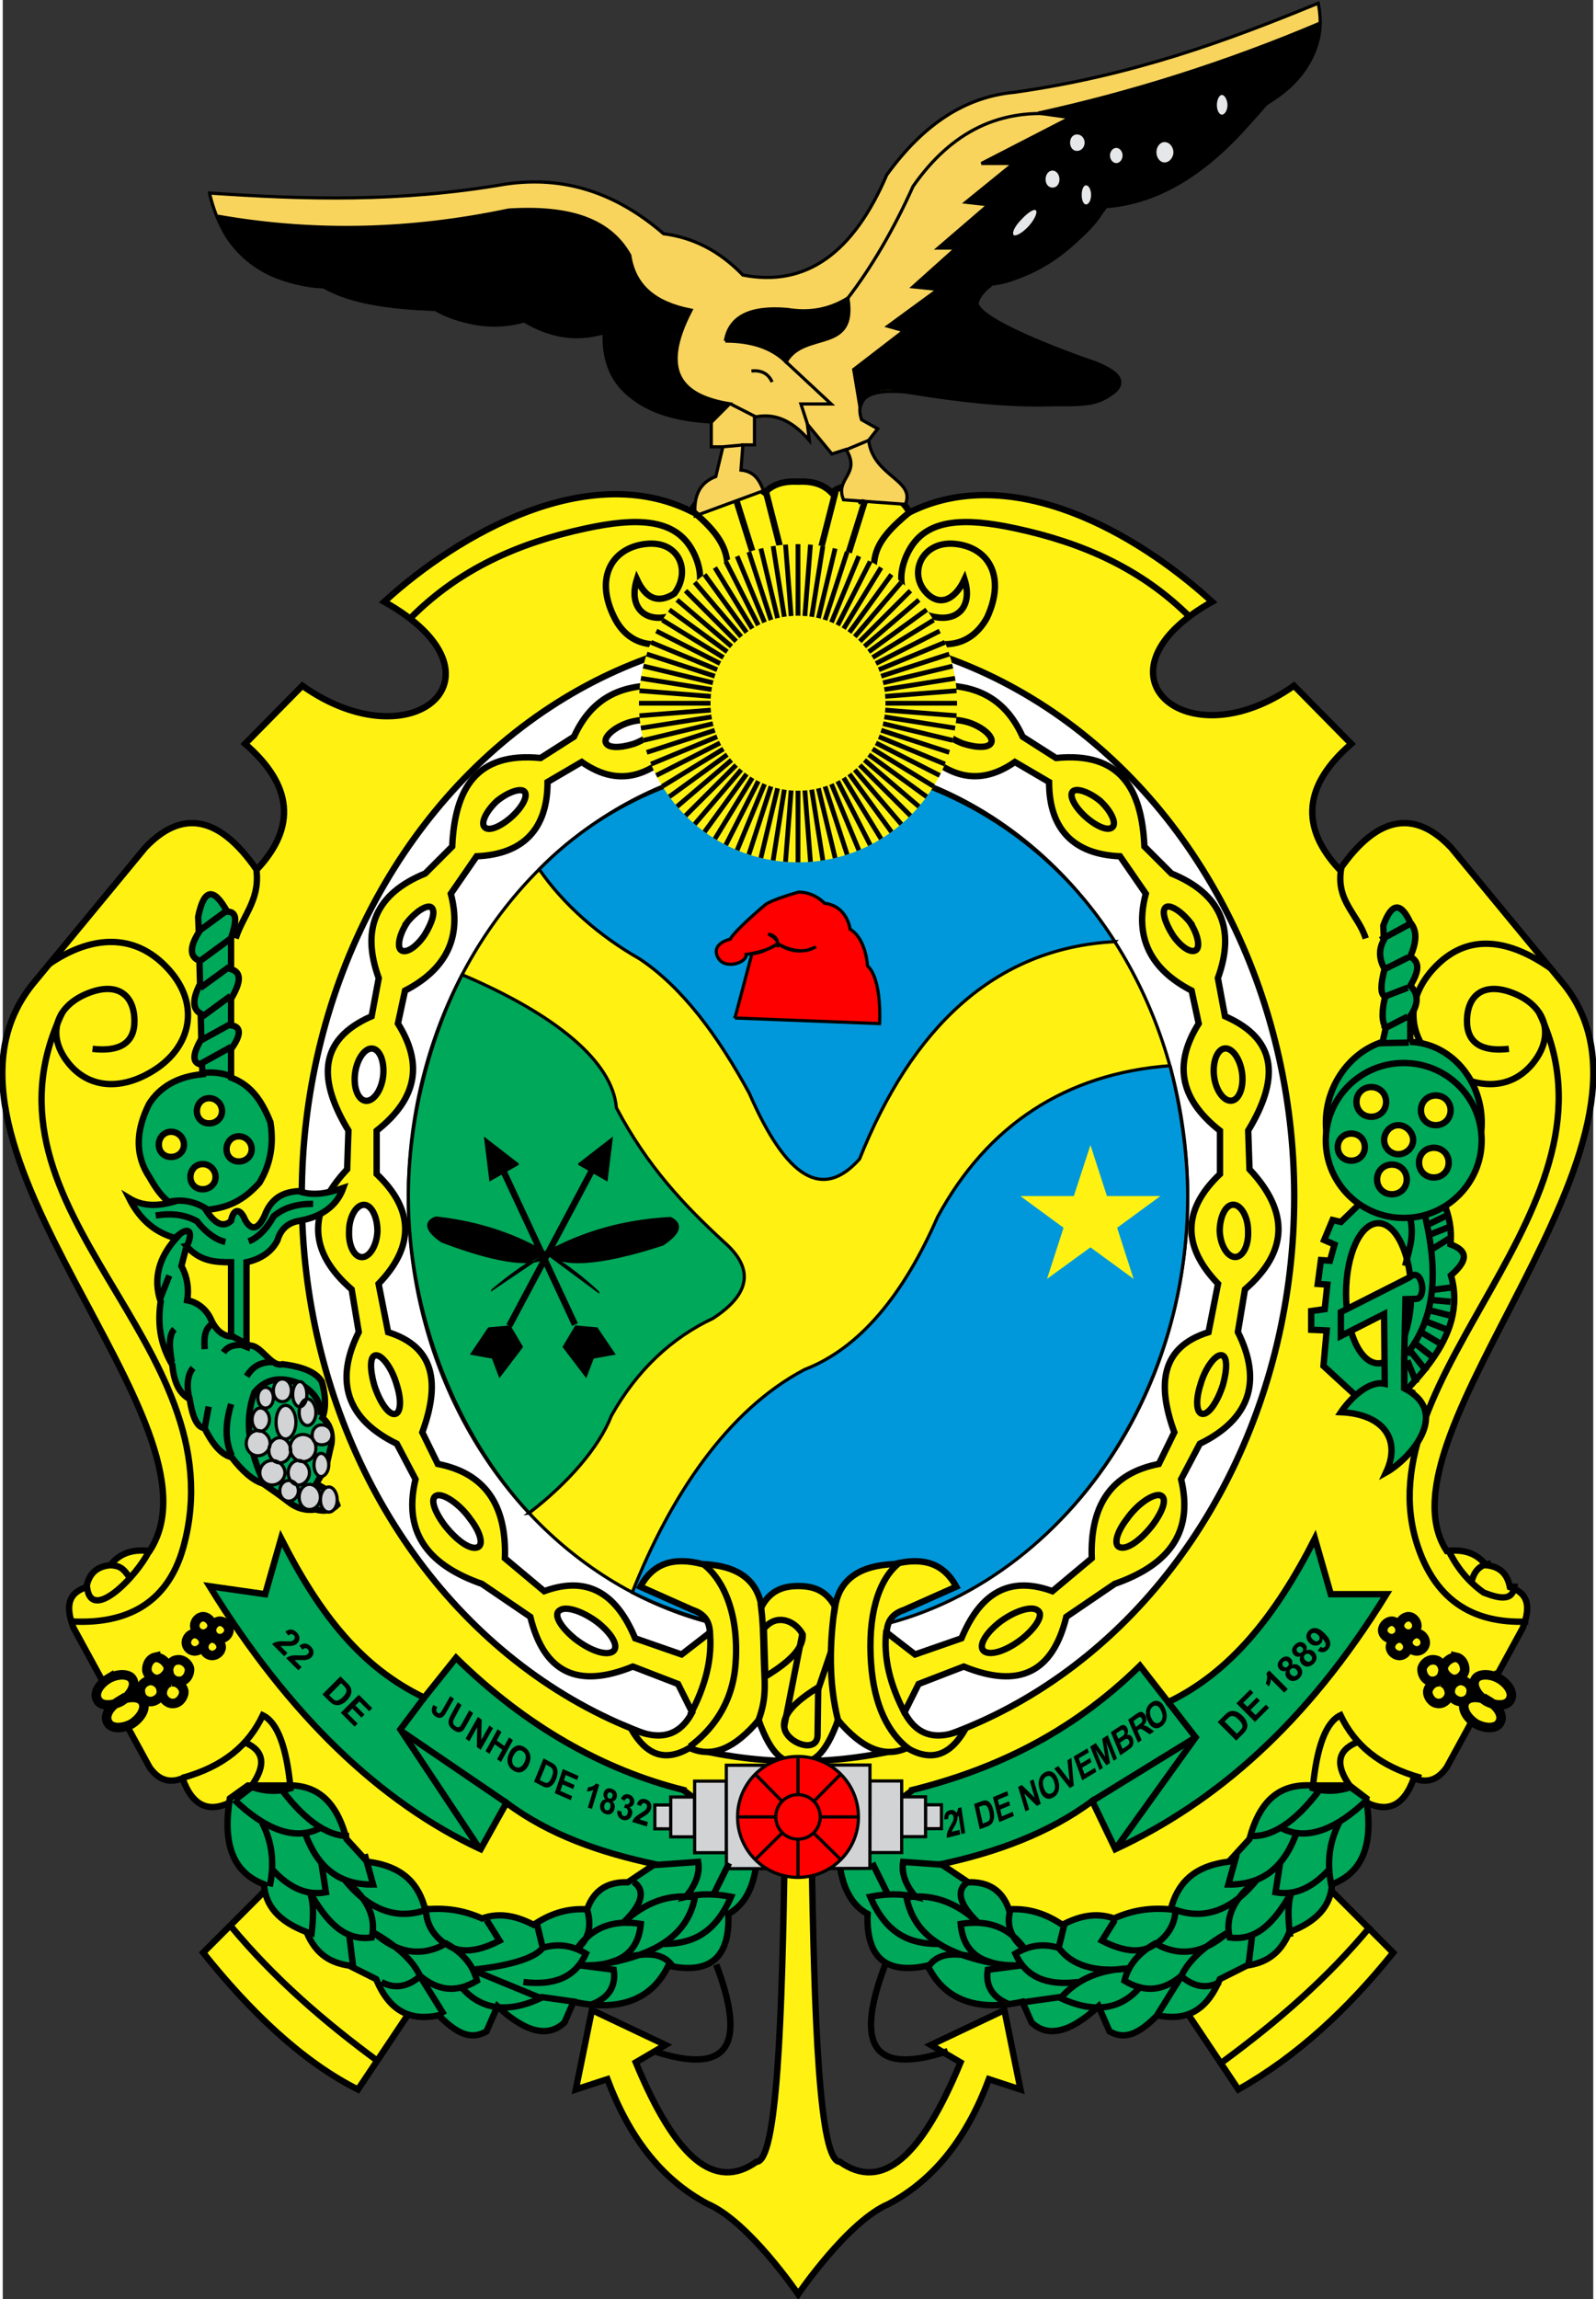 <?xml version="1.0" encoding="UTF-8"?>
<!DOCTYPE svg PUBLIC "-//W3C//DTD SVG 1.1//EN" "http://www.w3.org/Graphics/SVG/1.1/DTD/svg11.dtd">
<!-- Creator: CorelDRAW -->
<svg xmlns="http://www.w3.org/2000/svg" width="500px" height="720px" viewBox="0 -2 1000 1445" xmlns:xlink="http://www.w3.org/1999/xlink">
<rect x="0" y="-2" width="1000" height="1445" fill="#333333" stroke="none"/>
<defs>
	<style type="text/css">
	<![CDATA[
		.str1 {stroke:black;stroke-width:2}
		.str0 {stroke:#000000;stroke-width:4}
		.str3 {stroke:black;stroke-width:6}
		.str4 {stroke:black;stroke-width:1}
		.fil3 {fill:none}
		.fil0 {fill:#FFF212}
		.fil1 {fill:white}
		.fil2 {fill:red}
		.fil4 {fill:#F8D45C}
		.fil5 {fill:black}
		.fil6 {fill:#E6E7E8}
		.fil7 {fill:#00A859}
		.fil8 {fill:#D2D3D5}
		.fil9 {fill:#0098DA}
	]]>
	</style>
	<line id="raio" stroke="#000000" stroke-width="3" x1="-100" x2="100"/>
	<g id="sol">
		<ellipse fill="#FFF212" rx="100" ry="100"/> 
		<use xlink:href="#raio" /><use xlink:href="#raio" transform="rotate(4.5)" /><use xlink:href="#raio" transform="rotate(9.0)" /><use xlink:href="#raio" transform="rotate(13.5)" /><use xlink:href="#raio" transform="rotate(18.0)" /><use xlink:href="#raio" transform="rotate(22.5)" /><use xlink:href="#raio" transform="rotate(27.0)" /><use xlink:href="#raio" transform="rotate(31.5)" /><use xlink:href="#raio" transform="rotate(36.0)" /><use xlink:href="#raio" transform="rotate(40.5)" /><use xlink:href="#raio" transform="rotate(45.0)" /><use xlink:href="#raio" transform="rotate(49.5)" /><use xlink:href="#raio" transform="rotate(54.0)" /><use xlink:href="#raio" transform="rotate(58.5)" /><use xlink:href="#raio" transform="rotate(63.0)" /><use xlink:href="#raio" transform="rotate(67.5)" /><use xlink:href="#raio" transform="rotate(72.0)" /><use xlink:href="#raio" transform="rotate(76.5)" /><use xlink:href="#raio" transform="rotate(81.0)" /><use xlink:href="#raio" transform="rotate(85.5)" /><use xlink:href="#raio" transform="rotate(90.0)" /><use xlink:href="#raio" transform="rotate(94.5)" /><use xlink:href="#raio" transform="rotate(99.0)" /><use xlink:href="#raio" transform="rotate(103.5)" /><use xlink:href="#raio" transform="rotate(108.0)" /><use xlink:href="#raio" transform="rotate(112.5)" /><use xlink:href="#raio" transform="rotate(117.0)" /><use xlink:href="#raio" transform="rotate(121.5)" /><use xlink:href="#raio" transform="rotate(126.0)" /><use xlink:href="#raio" transform="rotate(130.5)" /><use xlink:href="#raio" transform="rotate(135.0)" /><use xlink:href="#raio" transform="rotate(139.5)" /><use xlink:href="#raio" transform="rotate(144.0)" /><use xlink:href="#raio" transform="rotate(148.5)" /><use xlink:href="#raio" transform="rotate(153.0)" /><use xlink:href="#raio" transform="rotate(157.5)" /><use xlink:href="#raio" transform="rotate(162.0)" /><use xlink:href="#raio" transform="rotate(166.5)" /><use xlink:href="#raio" transform="rotate(171.0)" /><use xlink:href="#raio" transform="rotate(175.5)" />
		<ellipse fill="#FFF212" rx="55" ry="55"/> 
	</g>
 </defs>
  <path class="fil0 str0" d="m 557.18,1383.174 c 29.6,-15.83 49.475,-42.62 62.858,-78.339 l 19.871,6.495 -10.139,-49.926 -46.231,21.919 18.654,10.96 c -24.737,60 -49.474,81.18 -75.834,62.5 -12.977,0 -16.221,-88 -17.844,-200.11 l 36,0 29.6,53.578 163.429,42.214 39.337,58.857 c 37.3,-21.1 68.941,-50.738 97.328,-86 l -44.2,-44.243 24.737,-51.55 c 15,8.524 25.955,4.466 32.443,-13.8 8.111,3.247 15,1.218 20.682,-6.9 l 47.852,-87.674 c 6,-15.83 1.623,-22.324 -8.111,-25.572 -1.622,-8.524 -6.488,-12.989 -15,-13.8 -6,-7.713 -14.193,-10.148 -24.737,-8.93 -48.233,-73.957 152.151,-257.622 73.8,-355.976 l -70.969,-86 c -21.898,-23.137 -45.419,-21.919 -70.156,13.8 -25.143,-26.789 -22.71,-53.173 7.299,-79.15 l -36,-36.532 c -68.28,48.339 -130.882,-8.275 -51.5,-52.767 -47.462,-43.433 -126.2,-88.232 -190.351,-56.131 -5.678,-11.772 -18.497,-12.873 -30.664,-7.596 -4.461,-10.148 -10.544,-10.553 -18.249,-4.871 -5.271,-5.277 -11.76,-7.3 -21,-6.9 -9.327,-0.4 -15.816,1.623 -21,6.9 -7.7,-5.682 -13.788,-5.277 -18.249,4.871 -12.165,-5.277 -22.3,-4.871 -27.982,6.9 -64.114,-32 -145.559,13.382 -193,56.826 82.165,46 18.191,102.1 -51.5,52.767 l -36,36.532 c 30,25.977 32.443,52.362 7.299,79.15 -24.737,-35.719 -48.258,-36.937 -70.156,-13.8 l -70.968,86 c -80.326,100.84 125.96,276 73.8,355.976 -10.544,-1.218 -18.654,1.218 -24.737,8.93 -8.516,0.811 -13.383,5.276 -15,13.8 -9.732,3.248 -14.193,9.742 -8.111,25.572 l 47.852,87.674 c 5.678,8.119 12.572,10.148 20.682,6.9 6.489,18.266 17.438,22.324 32.443,13.8 l 24.737,51.55 -44.2,44.243 c 29.152,36.547 62.13,68.352 97.328,86 l 39.337,-58.857 163.429,-42.214 29.6,-53.578 36,0 c -1.623,112 -4.866,200.11 -17.844,200.11 -26.359,18.671 -51,-2.435 -75.834,-62.5 l 18.654,-10.96 -46.231,-21.919 -10.139,49.926 19.872,-6.495 c 13.382,35.719 33.253,62.5 62.857,78.339 25.954,10.96 57.077,56.827 57.077,56.827 0,0 31.123,-45.867 57.077,-56.826 z"/>
  <ellipse class="fil1 str0" cx="500" cy="750" rx="312" ry="355"/>
  <ellipse class="fil0 str1" cx="500" cy="750" rx="245" ry="275"/>
  <path class="fil0 str3" d="M73 1067.27c5.676,-3.25 13,-3.25 15,0.4 2.433,4 -1.218,10.148 -6.894,13.8 -6,3.247 -12.978,3.247 -15,-0.813 -2.433,-4 0.81,-9.742 6.894,-13.395zm-6.489 -14.2c5.678,-3.247 12.977,-3.247 15,0.4 2.433,4 -1.217,10.147 -6.894,13.8 -6,3.248 -12.977,3.248 -15,-0.811 -2.433,-4 0.811,-9.742 6.894,-13.395zm867.838 14.2c-5.678,-3.247 -12.978,-3.247 -15,0.4 -2.434,4 1.217,10.148 6.894,13.8 6,3.247 12.977,3.247 15,-0.813 2.434,-4 -0.81,-9.742 -6.893,-13.395zm6.488 -14.2c-5.678,-3.247 -12.977,-3.247 -15,0.4 -2.433,4 1.217,10.147 6.894,13.8 6,3.248 12.977,3.248 15,-0.811 2.433,-4 -0.811,-9.742 -6.894,-13.395z"/>
  <path class="fil4 str1" d="M129.977 119.334c59.2,4 119.226,6 186.545,-5.682 36.9,-5.277 69.346,5.682 98.949,31.254 18.655,2.435 34.877,10.553 49.88,25.978 39.743,7.711 69.346,-13.8 90.433,-62.915 23.115,-32 49.475,-49.114 80.296,-51.956 74.617,-10.553 133.825,-32.472 191,-56 4.461,21.919 -2.433,43.431 -34.469,64.539 -32,40.59 -64.885,60.885 -98.951,63.32 -20.276,28 -44.6,44.244 -71.779,48.7 -12.57,9.742 -12.57,18.266 0,25.977l67.319 24.761c21.152,7.778 14.193,18.266 -2.839,22.73 -37.714,5.682 -78.673,0.811 -118.82,-5.682 -22.71,-2 -32,3.653 -27.576,17.453l10.139 5.683 -5.678 7.3c2.838,22.732 29.6,24.761 23.115,40.185l-38.931 -2.842c-5.678,-13.8 11.355,-15.829 1.622,-31.66l-8.921 2.841 -15.411 -18.671 1.217 10.147c-12.165,-14.2 -23.52,-17 -34.469,-14.611l0 17.453 -7.3 0 -1.217 15.83c8.517,0.811 11.761,6.495 14.194,12.989l-42.986 15.83c-1.217,-12.989 3.243,-21.1 12.977,-24.759l4.461 -18.672 -7.3 0 0 -15.83c-41.363,-3.653 -68.94,-18.266 -67.318,-56 -17.438,5.276 -34,2.435 -50.285,-7.3 -18.654,5.276 -37.3,2.435 -55.963,-7.3 -31.226,-1.218 -54.748,-6 -70.157,-14.2 -39.337,-2.435 -63.262,-22.325 -71.779,-58.857z"/>
  <path class="fil5 str1" d="M828.3 12.5c-59,25 -118,43.6 -177.3,56.589l20.277 2.842 -55.963 28.819 20.276 0 -30 24.354 14.193 1.623 -31.631 27.196 11.355 0 -27.171 24.354 15.816 1.623 -31.631 23.137 10.139 2.842 -31.632 24.354 3.965 23.785c3.244,-10.148 11.851,-14 27.667,-10.796 40.958,6.494 103.4,11.929 119.45,7.697 14.5,-3.824 23.891,-15.99 1.273,-24.736 -36.497,-12.584 -74,-28.828 -74.898,-37.759 1.217,-9.335 7.515,-8.494 9.158,-12.172 19.526,0.758 66.419,-31.378 71.137,-49.525 32.329,0.424 66.913,-22.324 101.789,-63.726 23.5,-13.352 33.183,-32.898 33.732,-50.5zm-692.316 121.533c60.424,10.554 120.848,8.93 182,-4 38.525,-2.435 63.669,6 76.24,28.413 2.838,19 15.4,30 38.525,34.5 -20.276,38.966 -5.678,53.985 24.332,58.856l-11.355 11.399c-42.986,-2 -67.723,-20.329 -67.318,-56 -20.165,3.589 -34.468,0 -50.284,-8.524 -20,5.751 -41.29,2.683 -56.295,-6.247 -28.388,-0.811 -53.53,-4.463 -70.157,-14.2 -22.3,0 -59.959,-16.5 -65.771,-44zm318.343 78.339c2.433,-15 15,-21.918 38.93,-19.889 12.166,2 25.139,0.951 38.115,-7.167 5.678,35.313 -27.518,19.892 -38.874,40.187 -8.922,-8.93 -21.951,-13.132 -38.172,-13.132z"/>
  <path class="fil6 str4" d="M766.53 57.175c2,0 4,3.247 4,6.9 0,3.653 -2,6.495 -4,6.495 -2,0 -3.65,-2.842 -3.65,-6.495 0,-3.653 1.623,-6.9 3.65,-6.9zm-36 29.63c3.244,0 6,3.248 6,6.9 0,3.653 -2.838,6.9 -6,6.9 -3.244,0 -5.678,-3.247 -5.678,-6.9 0,-3.653 2.433,-6.9 5.678,-6.9zm-30.415 3.653c2.433,0 4.461,2.435 4.461,5.277 0,2.842 -2,5.277 -4.461,5.277 -2.433,0 -4.461,-2.435 -4.461,-5.277 0,-2.842 2,-5.277 4.461,-5.277zm-19 23.543c2,0 3.651,2.842 3.651,6.495 0,3.653 -1.623,6.494 -3.651,6.494 -2,0 -3.243,-2.841 -3.243,-6.494 0,-3.653 1.217,-6.495 3.243,-6.495zm-5.676 -32c2.838,0 5.271,2.435 5.271,5.682 0,3.247 -2.433,5.682 -5.271,5.682 -2.839,0 -4.867,-2.435 -4.867,-5.682 0,-3.247 2,-5.682 4.867,-5.682zm-15.411 22.73c2.839,0 4.866,2.841 4.866,6 0,3.247 -2,5.682 -4.866,5.682 -2.838,0 -4.866,-2.435 -4.866,-5.682 0,-3.248 2,-6 4.866,-6zm-10.137 25.166c-1.218,-1.624 -5.678,1.218 -9.733,5.682 -4.461,4.465 -6.488,8.93 -4.866,10.553 1.622,1.218 6,-1.218 10.139,-5.682 4,-4.465 6,-9.335 4.461,-10.553z"/>
  <path class="fil3 str1" d="M665.613 70.124c-38.12,-4.465 -68.94,10.148 -93.272,45 -12.166,27.195 -26.36,51.144 -40.959,70.221m-39.742 39.372l29.198 27.195 -19 0 4.126 12.679m38.525 10.146l-14 5.846m-65.146 -2.9l-12.4 1.12m17.772 -47.584c6.489,-0.813 10.949,2 12.977,6.9m-10.139 21.919l-16.224 -8.271"/>
  <path class="fil0 str3" d="M109.276 1041.37c3.651,-0.811 7.3,2 8.111,5.276 0.4,3.653 -2,7.713 -5.676,8.119 -3.651,0.4 -6.894,-2 -7.3,-5.683 -0.81,-2.841 1.217,-7.3 4.866,-7.711zm-13.382 -1.624c3.244,-0.4 7.299,2.842 8.111,6 0.811,3.247 -2.839,6.9 -5.678,7.713 -3.65,0.811 -6.894,-2 -7.7,-5.277 -0.4,-3.653 1.623,-7.711 5.272,-8.524zm-4 14.613c3.244,-0.811 7.3,2 7.7,5.682 0.811,3.653 -2,6.495 -5.272,7.3 -3.65,0.813 -7.299,-1.623 -7.7,-5.276 -0.811,-3.653 1.622,-6.9 5.271,-7.713zm13.788 0.811c3.65,-0.811 7.3,2 8.111,5.683 0.4,3.247 -2.433,7.3 -5.678,7.711 -3.65,0.813 -6.894,-2 -7.7,-4.871 -0.811,-3.653 1.622,-8.118 5.271,-8.524zm30.821 -38.154c2.838,0 5.678,2.842 5.678,5.682 0,2.842 -2.839,5.277 -5.678,5.277 -2.839,0 -5.272,-2.435 -5.272,-5.277 0,-2.841 2.433,-5.682 5.272,-5.682zm-10.544 -2.842c2.838,0 5.678,2.842 5.678,5.683 0,2.841 -2.839,5.276 -5.678,5.276 -2.839,0 -5.272,-2.435 -5.272,-5.276 0,-2.842 2.433,-5.683 5.272,-5.683zm-5.272 10.554c2.839,0 5.678,2.841 5.678,5.682 0,2.842 -2.838,5.277 -5.678,5.277 -2.838,0 -5.271,-2.435 -5.271,-5.277 0,-2.842 2.433,-5.682 5.271,-5.682zm10.95 2.841c2.838,0 5.678,2.842 5.678,5.683 0,2.841 -2.839,5.276 -5.678,5.276 -2.839,0 -5.272,-2.435 -5.272,-5.276 0,-2.842 2.433,-5.683 5.272,-5.683zm768.888 13.8c-3.65,-0.811 -7.299,2 -8.111,5.276 -0.4,3.653 2,7.713 5.678,8.119 3.65,0.4 6.894,-2 7.299,-5.683 0.811,-2.841 -1.217,-7.3 -4.866,-7.711zm13.382 -1.624c-3.243,-0.4 -7.299,2.842 -8.111,6 -0.81,3.247 2.839,6.9 5.678,7.713 3.65,0.811 6.894,-2 7.7,-5.277 0.4,-3.653 -1.622,-7.711 -5.272,-8.524zm4 14.613c-3.244,-0.811 -7.299,2 -7.7,5.682 -0.81,3.653 2,6.495 5.272,7.3 3.65,0.813 7.299,-1.623 7.7,-5.276 0.811,-3.653 -1.622,-6.9 -5.271,-7.713zm-13.788 0.811c-3.65,-0.811 -7.299,2 -8.111,5.683 -0.4,3.247 2.433,7.3 5.678,7.711 3.65,0.813 6.894,-2 7.7,-4.871 0.81,-3.653 -1.623,-8.118 -5.272,-8.524zm-30.821 -38.154c-2.838,0 -5.676,2.842 -5.676,5.682 0,2.842 2.838,5.277 5.676,5.277 2.839,0 5.272,-2.435 5.272,-5.277 0,-2.841 -2.433,-5.682 -5.272,-5.682zm10.545 -2.842c-2.839,0 -5.678,2.842 -5.678,5.683 0,2.841 2.838,5.276 5.678,5.276 2.838,0 5.271,-2.435 5.271,-5.276 0,-2.842 -2.433,-5.683 -5.271,-5.683zm5.271 10.554c-2.838,0 -5.678,2.841 -5.678,5.682 0,2.842 2.839,5.277 5.678,5.277 2.839,0 5.272,-2.435 5.272,-5.277 0,-2.842 -2.433,-5.682 -5.272,-5.682zm-10.949 2.841c-2.839,0 -5.678,2.842 -5.678,5.683 0,2.841 2.838,5.276 5.678,5.276 2.838,0 5.271,-2.435 5.271,-5.276 0,-2.842 -2.433,-5.683 -5.271,-5.683z"/>
  <path class="fil7 str0" d="M427.815 1123c-50.285,-12.582 -99,-40 -142.814,-83l-20 24.999c-38.931,-18.671 -65.262,-51.292 -90,-100l-10 35 -35 -5c50.287,81.585 107.6,136 170.462,165.265l16.238 -29.115c27.171,20.296 59.2,31.254 93.273,38.561l-17 11.366c-12.977,-0.4 -21.492,5.277 -25.548,17 -13.382,-0.811 -23.926,3.247 -33.659,9.742 -10.139,-5.277 -21,-8.119 -32.443,-4 -11.76,-5.276 -23.115,-6.9 -35.687,-5.682 -4,-15.424 -13.382,-27.196 -36.497,-30l-12.977 -14.2c-6.489,-24.354 -19,-34.9 -39.337,-33.691l-22.71 0 -11.355 8.119c-4.46,27.6 1.217,46.272 21.494,53.985 0.811,13.8 9.732,23.542 26.765,30 6,14.613 15.816,19.483 26.765,21.1l17 8.523c8.516,20.7 21.899,26.385 39.337,22.732 15,15.424 23.115,13.8 30,10.147l6.894 -15.83c17.843,16.643 32,19.89 42.175,10.148l5.678 -12.989c27.17,6 48.664,0 59.613,-22.73 25.548,5.682 38.931,-4.466 37.715,-32.473 13.382,-7.3 18.249,-23.542 18.249,-42.619l-46.637 -35.314zm144.37 0c50.285,-12.582 99,-35 142.817,-78l17.773 22.828c38.931,-18.672 67.488,-54.12 92.227,-102.829l10 35 35 0c-50.288,81.586 -107.6,131 -170.46,160.265l-14.538 -30.265c-27.171,20.295 -60.9,32.4 -94.975,39.7l17 11.366c12.977,-0.4 21.492,5.277 25.548,17 13.382,-0.811 23.927,3.247 33.659,9.742 10.139,-5.277 21,-8.119 32.443,-4 11.76,-5.276 23.115,-6.9 35.687,-5.682 4,-15.424 13.382,-27.196 36.497,-30l12.977 -14.2c6.489,-24.354 19,-34.9 39.337,-33.691l22.71 0 11.355 8.119c4.461,27.6 -1.217,46.272 -21.494,53.985 -0.811,13.8 -9.732,23.542 -26.765,30 -6,14.613 -15.816,19.483 -26.765,21.1l-17 8.523c-8.516,20.7 -21.899,26.385 -39.337,22.732 -15,15.424 -23.115,13.8 -30,10.147l-6.894 -15.83c-17.844,16.643 -32,19.89 -42.176,10.148l-5.678 -12.989c-27.17,6 -48.664,0 -59.613,-22.73 -25.548,5.682 -38.931,-4.466 -37.715,-32.473 -13.382,-7.3 -18.248,-23.542 -18.248,-42.619l46.636 -35.314z"/>
  <g id="_198376048">
   <polygon id="_200374992" class="fil8 str1" points="420,1132.5 410,1132.5 410,1147.49 420,1147.5 "/>
   <polygon id="_198345256" class="fil8 str1" points="420,1127.5 435,1127.5 435,1152.52 420,1152.5 "/>
   <polygon id="_382322336" class="fil8 str1" points="454.941,1117.5 435,1117.5 435,1162.5 454.994,1162.5 "/>
   <polygon id="_312738464" class="fil8 str1" points="454.927,1107.5 480,1107.5 480,1172.5 455,1172.5 "/>
   <polygon id="_315948664" class="fil8 str1" points="580.2,1132.4 590.2,1132.4 590.2,1147.35 580.171,1147.4 "/>
   <polygon id="_315946624" class="fil8 str1" points="580.2,1127.4 565.2,1127.4 565.2,1152.4 580.2,1152.4 "/>
   <polygon id="_198345592" class="fil8 str1" points="545.235,1117.4 565.2,1117.4 565.2,1162.4 545.182,1162.4 "/>
   <polygon id="_198345496" class="fil8 str1" points="545.249,1107.4 520.2,1107.4 520.2,1172.4 545.2,1172.35 "/>
  </g>
  <path class="fil9 str1" d="M733.88 667.84c6.489,25.166 11.121,54.559 11.121,82.16 0,149.372 -109,275.344 -242,275.344 -34.876,0 -75.989,-10.571 -107.215,-26.4 23.926,-60.48 59.744,-114.592 108.4,-140.164 34.876,-13.395 62.452,-47.491 83.539,-95.793 31.226,-57.638 80.472,-90.274 146.169,-95.145z"/>
  <path class="fil9 str1" d="M699.199 589.863c-44.2,-70.221 -121.737,-112.997 -199.194,-112.997 -59.613,0 -119.321,23.29 -162.712,67.533 15.4,22.325 37.968,42 63.111,56.267 26.765,17.861 49,47.897 68.941,84.428 23.52,53.986 46.231,67.38 69.345,41.4 32.443,-81.181 83.864,-132.573 160.51,-136.632z"/>
  <path class="fil7 str1" d="M330.922 949c-46.231,-49.926 -75.921,-125.655 -75.921,-198.718 0,-47.896 13.13,-99.464 33.813,-139.649 59.2,25.166 94.655,54.816 97,83.635 19.466,36.937 42.987,61.697 67.725,84.428 19,16.642 16.626,32.472 -6.894,47.896 -25.954,12.177 -47.852,32.472 -64,61.291 -7.7,19.89 -27.4,42.447 -51.736,61.117z"/>
  <path class="fil5 str4" d="M318.873 831.578l-13.383 1.218 -10.949 16.237 13.382 2.435 4.461 11.771 14.194 -18.672 -7.7 -12.989zm41.365 0l13.382 1.218 10.95 16.237 -13.383 2.435 -4.461 11.771 -14.193 -18.672 7.7 -12.989zm-36 -101.881l-17.843 10.147 -3.244 -26.384 21 16.237zm37.715 0l17.843 10.147 3.244 -26.384 -21 16.237zm-54.341 79.15c36.498,-31.254 73.8,-43.431 112.332,-45.461 7.7,4 6,9.742 -4.866,17 -40.959,13.395 -65.29,14.2 -72.591,4.871l-34.876 23.542zm66.913 1.218c-32,-30 -66.1,-43 -102.194,-47 -7.7,2.842 -6.489,8.524 3.65,15.424 37.3,14.2 60,16.237 67.318,8.524l31.226 23.137z"/>
  <path class="fil3 str0" d="M891.788 1115.46c-26.36,-7.3 -41.77,-20.7 -50.692,-39.372 -9.327,4.465 -15,20.295 -17.438,45.867 8.111,2.435 16.221,2 24.332,-0.813l10.544 8.119"/>
  <polygon class="fil0" points="639.8,749.761 673.43,749.761 683.869,717.7 694.247,749.761 727.874,749.761 700.652,769.699 711,801.819 683.869,782 656.584,801.819 666.96,769.699 "/>
  <path class="fil0 str0" d="M500 1104.75c8.516,2.435 17,-2.841 25.143,-25.571 15,17.86 29.198,23.948 43.391,17.453 15.4,8.93 27.171,4.871 36.9,-12.177 -18.249,8.118 -30.415,4.871 -38.525,-10.147l8.921 -17.861 28.388 -10.958c34.876,14.2 55.963,3.653 64.479,-31.256l30.416 -20.7c31.226,-10.96 50.285,-30 41.77,-65.757l11.76 -22.324c31.631,-15.425 39.337,-39.373 23.927,-70.221l4.46 -26.79c27.171,-23.542 27.983,-48.7 2.839,-75.497l-0.811 -24.354c18.654,-30.848 19.871,-56.826 -14.598,-71.844l-4.461 -23.949c11.354,-31.254 1.622,-53.173 -29.198,-65.756l-17 -17c-1.623,-36.125 -15,-59.667 -55.558,-55.6l-21 -13.395c-11.355,-25.166 -30.821,-33.69 -57.181,-32l-14.193 31.661c19.871,23.542 40.958,34 66.5,16.235l21.492 12.584c0,29.63 15.4,45.461 44.6,46.678l16.221 23.542c-7.3,27.196 2.838,47.491 28.792,60.886l4.461 20.7c-15,23.948 -13.382,46.272 13.383,67.38l0 27.195c-23.522,22.325 -23.927,45.462 -1.217,69l-6 30.443c-30,9.335 -32.443,32.878 -21.492,62.915l-9.732 19.889c-29.199,5.683 -43.393,25.166 -42.176,59.262l-24.737 20.7c-28.793,-10.553 -46.231,3.247 -57.181,29.63l-29.198 10.148 -17.843 -13.8c0.4,-7.3 3.65,-11.771 10.949,-14.2l32.849 -14.613c-7.7,-14.2 -20.277,-19 -38.931,-14.2 -21.492,0.811 -34.471,9.335 -37.3,26.79 -5.272,-9.742 -12.9,-12.989 -23.115,-12.989 -10.211,0 -17.843,3.247 -23.115,12.989 -2.838,-17.454 -15.816,-25.978 -37.3,-26.79 -18.654,-4.871 -31.226,0 -38.931,14.2l32.849 14.613c7.299,2.435 10.544,6.9 10.949,14.2l-17.843 13.8 -29.199 -10.148c-10.949,-26.384 -28.387,-40.184 -57.18,-29.63l-24.737 -20.7c1.217,-34 -12.977,-53.578 -42.176,-59.262l-9.732 -19.889c10.949,-30 8.516,-53.58 -21.492,-62.915l-6 -30.443c22.71,-23.542 22.3,-46.678 -1.217,-69l0 -27.195c26.765,-21.1 28.388,-43.431 13.383,-67.38l4.461 -20.7c25.954,-13.395 36,-33.69 28.792,-60.886l16.221 -23.542c29.199,-1.218 44.6,-17 44.6,-46.678l21.492 -12.584c25.548,17.86 46.637,7.3 66.5,-16.235l-14.193 -31.661c-26.36,-1.624 -45.826,6.9 -57.181,32l-21 13.395c-40.553,-4 -53.935,19.483 -55.558,55.6l-17 17c-30.82,12.582 -40.553,34.5 -29.198,65.756l-4.461 23.949c-34.469,15 -33.253,40.996 -14.598,71.844l-0.811 24.354c-25.143,26.79 -24.332,51.956 2.839,75.497l4.46 26.79c-15.4,30.848 -7.7,54.796 23.927,70.221l11.76 22.324c-8.516,35.72 10.544,54.797 41.77,65.757l30.415 20.7c8.517,34.9 29.6,45.462 64.48,31.256l28.388 10.958 8.921 17.861c-8.111,15 -20.276,18.265 -38.525,10.147 9.732,17 21.494,21.1 36.9,12.177 14.193,6.495 28.387,0.4 43.391,-17.453 8.111,22.73 16.628,28 25.143,25.571m-189.789 -603.169c6.894,-5.683 15,-8.524 17.438,-6 2.433,2.841 -1.622,10.147 -8.516,16.235 -6.894,6 -14.193,8.93 -16.626,6 -2.433,-2.435 0.81,-9.742 7.7,-16.235zm81.918 -49.115c8.516,-2.841 17,-2.435 18.249,0.813 1.217,3.653 -5.272,8.929 -13.788,12.177 -8.922,2.841 -16.628,2.841 -17.844,-0.813 -1.217,-3.247 4.461,-8.929 13.383,-12.177zm-138.692 125.83c5.272,-6.9 12.572,-11.771 15.411,-10.148 3.243,2 0.81,9.742 -4,17.454 -4.866,7.3 -11.355,11.771 -14.598,9.742 -2.839,-1.624 -1.623,-9.335 3.243,-17zm-21.899 78.745c4.867,0 8.111,7.711 7.3,16.642 -0.811,8.929 -5.678,16.235 -10.544,16.235 -4.867,0 -8.111,-7.3 -7.3,-16.235 0.811,-8.93 5.678,-16.642 10.544,-16.642zm-4.866 98.228c4.866,0 8.517,7.713 8.517,16.642 -0.4,8.93 -4.867,16.237 -9.733,16.237 -4.866,0 -8.516,-7.3 -8.111,-16.237 0,-8.929 4.461,-16.642 9.327,-16.642zm7.7 94.576c4,0 10.139,8.524 12.977,18.671 3.244,10.148 2.433,18.266 -1.622,18.266 -4,0 -9.327,-8.118 -12.572,-18.266 -2.839,-10.147 -2.839,-18.671 1.217,-18.671zm38.525 88c4.461,-0.813 14.193,5.682 20.682,15 6.894,8.93 8.516,17 4,17.86 -4.866,1.218 -13.382,-5.276 -20.276,-14.2 -6.894,-9.335 -9.327,-17.453 -4.461,-18.671zm77 72.251c4,-2.842 15,0.811 24.332,8.118 8.921,7.3 12.977,15 8.921,17.86 -4.461,2.842 -14.598,-0.811 -23.926,-8.118 -8.922,-7.3 -13.788,-15.424 -9.327,-17.86zm339.835 -508.595c-6.894,-5.683 -15,-8.524 -17.438,-6 -2.433,2.841 1.622,10.147 8.516,16.235 6.894,6 14.193,8.93 16.626,6 2.433,-2.435 -0.81,-9.742 -7.7,-16.235zm-81.918 -49.115c-8.516,-2.841 -17,-2.435 -18.249,0.813 -1.217,3.653 5.272,8.929 13.788,12.177 8.922,2.841 16.628,2.841 17.844,-0.813 1.217,-3.247 -4.461,-8.929 -13.383,-12.177zm138.692 125.83c-5.272,-6.9 -12.572,-11.771 -15.411,-10.148 -3.243,2 -0.81,9.742 4,17.454 4.866,7.3 11.355,11.771 14.598,9.742 2.839,-1.624 1.623,-9.335 -3.243,-17zm21.899 78.745c-4.867,0 -8.111,7.711 -7.3,16.642 0.811,8.929 5.678,16.235 10.544,16.235 4.867,0 8.111,-7.3 7.3,-16.235 -0.811,-8.93 -5.678,-16.642 -10.544,-16.642zm4.866 98.228c-4.866,0 -8.517,7.713 -8.517,16.642 0.4,8.93 4.867,16.237 9.733,16.237 4.866,0 8.516,-7.3 8.111,-16.237 0,-8.929 -4.461,-16.642 -9.327,-16.642zm-7.7 94.576c-4,0 -10.139,8.524 -12.977,18.671 -3.244,10.148 -2.433,18.266 1.622,18.266 4,0 9.327,-8.118 12.572,-18.266 2.839,-10.147 2.839,-18.671 -1.217,-18.671zm-38.525 88c-4.461,-0.813 -14.193,5.682 -20.682,15 -6.894,8.93 -8.516,17 -4,17.86 4.866,1.218 13.382,-5.276 20.276,-14.2 6.894,-9.335 9.327,-17.453 4.461,-18.671zm-77 72.251c-4,-2.842 -15,0.811 -24.332,8.118 -8.921,7.3 -12.977,15 -8.921,17.86 4.461,2.842 14.598,-0.811 23.926,-8.118 8.922,-7.3 13.788,-15.424 9.327,-17.86z"/>
  <path class="fil0 str0" d="M479.472 1051.73l-0.933 -30c8.111,-10.147 19.981,-4.871 24.441,3.653 0.4,8.524 -8,17 -23.5,26.384zm33.241 6.9l-0.4 30c-0.152,11.432 -18,5.597 -20.681,-3.653 -2.342,-8.2 5.678,-17 21,-26.384z"/>
  <path class="fil7 str0" d="M153.266 844.528l0 -53.172c8.921,-2 15.815,-6.495 19.466,-13.8 2,-6.9 6.488,-10.96 13.382,-12.177 14.193,-2.435 23.927,-9.335 27.982,-20.7 -9.732,3.248 -18.654,5.277 -27.982,2 -9.732,0.4 -17.438,4.465 -21.492,15.424 -4,8.524 -8.111,9.742 -12.166,2.841 -2.838,-7.3 -7.299,-8.118 -8.922,0.4 -4.866,4.465 -10.137,2 -15.815,-6.9 16.626,-1.218 25.954,-8.524 33.659,-17 6.488,-10.96 9.327,-23.137 6.894,-38.154 -5.272,-12.99 -11.76,-23.137 -24.738,-28l0 -17.86c6.489,-8.93 6.489,-14.2 0,-15l0 -16.642c6.489,-10.96 6.489,-16.642 0,-18.672l0 -19.482c3.244,-9.742 4.461,-16.643 -2.433,-16.643 -8.516,-15.424 -14.598,-14.613 -18.248,3.248l0.4 9.742c-5.678,8.929 -6,15.424 0.4,17.86l0.4 14.613c-4.867,9.335 -4.867,15.83 0.4,18.671l0.4 15.83c-6,10.553 -5.678,15.424 0.4,16.237l0.4 6c-15,1.218 -26.765,7.711 -33.659,18.671 -8.516,17 -8.922,32.472 0.4,46.273 3.65,6.494 7.3,11.771 12.572,15.83 -9.732,2.435 -18.249,1.623 -25.548,-2.842 6.894,13.8 17,21.919 29.6,25.166 -10.95,12.177 -14.6,25.572 -9.733,39.778 -2.433,16.237 0.811,28.819 7.3,39.778 1.217,12.989 5.676,18.672 10.949,21.513 2,12.989 5.272,17.86 9.327,18.266 5.678,11.366 11.355,17 17,18.266 6.894,8.93 13.382,14.613 19.871,16.642 5.271,3.653 10.544,7.3 15.816,11.366 5.676,4.465 11.354,5.682 17,4.871 6.489,1.623 10.544,0.4 13.788,-2.842 -2,-5.682 -6.488,-10.553 -13.382,-12.989l6.488 -11.366 3.244 -14.2c0.811,-6.9 -1.217,-12.584 -5.678,-16.237 2.433,-6.494 2,-14.2 -0.4,-22.73 -2.433,-4 -8.111,-8.929 -24.738,-10.96 -7.7,2.435 -15,-15.424 -22.7,-10.96zm-37.715 -63.32c8.517,9.742 18.249,10.148 27.982,10.148l0 46.678c-5.271,-0.4 -9.327,-4 -12.165,-9.742 -2.839,-6.9 -8.516,-11.771 -15.4,-12.989 1.217,-7.3 0,-15 -3.651,-21.513l3.244 -12.584zm10.139 -51.549c4.461,0 8.111,3.653 8.111,8.118 0,4.465 -3.65,7.713 -8.111,7.713 -4.461,0 -7.7,-3.248 -7.7,-7.713 0,-4.465 3.244,-8.118 7.7,-8.118zm22.71 -17.454c4.46,0 8.111,3.653 8.111,8.119 0,4.465 -3.651,7.711 -8.111,7.711 -4.461,0 -7.7,-3.247 -7.7,-7.711 0,-4.466 3.244,-8.119 7.7,-8.119zm-18.655 -23.948c4.461,0 8.111,3.653 8.111,8.118 0,4.466 -3.65,7.713 -8.111,7.713 -4.46,0 -7.7,-3.247 -7.7,-7.713 0,-4.465 3.244,-8.118 7.7,-8.118zm-23.926 21.1c4.461,0 8.111,3.653 8.111,8.118 0,4.465 -3.65,7.711 -8.111,7.711 -4.461,0 -7.7,-3.247 -7.7,-7.711 0,-4.465 3.244,-8.118 7.7,-8.118z"/>
  <path class="fil3 str0" d="M860.2 1208.46c-27.576,33.283 -59.2,60.478 -92.867,85.239"/>
  <path class="fil3 str0" d="M834.248 1172.74c-11.76,12.989 -23.115,16.642 -34,14.613l2.839 -18.266"/>
  <line class="fil3 str0" x1="556.458" y1="1188.57" x2="546.726" y2= "1169" />
  <line class="fil3 str0" x1="783.151" y1="1234" x2="785.584" y2= "1214.14" />
  <line class="fil3 str0" x1="642.43" y1="1256.36" x2="665.546" y2= "1253.11" />
  <path class="fil3 str0" d="M554.836 1232.81c-18.249,48.3 -10.139,70.628 39.337,54.391"/>
  <path class="fil3 str0" d="M950.635 993.331c-0.4,11.366 -8.922,9.742 -19.466,5.682 -10.949,-7.711 -17.843,-17.453 -22.7,-27.6"/>
  <path class="fil3 str0" d="M935.63 980.748c-6,0.4 -10.544,4 -12.165,11.772"/>
  <path class="fil3 str0" d="M746.652 386.1c-30.415,-30.443 -67.44,-46.9 -109.899,-56 -31.356,-6.725 -55.8,-6.579 -66.912,13.8 -11,20.186 -2.772,39.711 18.248,42.214 13.838,1.646 21.494,-8.524 16.628,-23.949 -5.678,12.177 -14.928,17.363 -23.522,8.93 -12.396,-12.163 -3.55,-33.313 17.439,-31.254 20.662,2 32.441,19.889 20.276,46.273 -11.355,20.7 -32.18,20.896 -54.341,8.118 -15.321,-8.835 -19.954,-26.64 -16.221,-45.867 1.982,-10.2 9.893,-18.612 21.653,-28.354"/>
  <path class="fil3 str0" d="M582.413 1233.63c6.488,-9.335 19.871,-9.335 40.552,-1.624 -28.792,-5.682 -49.88,-16.642 -54.746,-41.4 15.816,-2.435 30.821,2.842 44.6,15.425 -11.355,-10.96 -13.788,-19.89 -6,-25.166"/>
  <path class="fil3 str0" d="M588 1219.82c-17.438,0 -32.443,-6 -42.58,-29.63 10.137,-2 19.465,-2 28.387,0 -6,-7.3 -8.922,-14.613 -7.7,-21.919l27.982 2"/>
  <path class="fil3 str0" d="M440.311 980.977c13.788,10.554 22.598,33.124 20.442,62.686 -1.922,26.36 -15.845,42.416 -28.821,52.157"/>
  <path class="fil3 str0" d="M444.442 1022.66c2,17.454 -2.576,35 -12.3,53.325"/>
  <path class="fil3 str0" d="M475 1079.69c5.819,-15.523 3.8,-24 3.477,-40.446 -0.28,-13.87 -0.539,-23.152 -2,-33.567"/>
  <line class="fil3 str0" x1="502.715" y1="1024.98" x2="491.286" y2= "1083.28" />
  <line class="fil3 str0" x1="512.66" y1="1059.9" x2="520.647" y2= "1036.44" />
  <path class="fil3 str0" d="M563.946 980.127c-13.788,10.554 -20.186,33.974 -18,63.536 1.922,26.359 10.82,43.884 23.797,53.626"/>
  <path class="fil3 str0" d="M555.558 1022.66c-2,17.454 2.3,34.6 12,52.866"/>
  <path class="fil3 str0" d="M525.143 1079.18c-6,-23.948 -5.272,-48.7 -2,-71.439"/>
  <line class="fil3 str0" x1="318.411" y1="831.376" x2="370.725" y2= "733.149" />
  <line class="fil3 str0" x1="359.775" y1="830.565" x2="314.355" y2= "733.149" />
  <line class="fil3 str0" x1="479.813" y1="306.951" x2="490.356" y2= "348.353" />
  <line class="fil3 str0" x1="461.158" y1="312.228" x2="474.135" y2= "353.631" />
  <path class="fil3 str0" d="M159 541.563c4,21.1 -7.7,30.848 -12.572,46.272"/>
  <path class="fil3 str0" d="M37.377 634.515c-60.359,125.864 111.447,207.3 76.24,335.68 -10.954,39.939 -41.365,48.3 -69.346,47"/>
  <path class="fil3 str0" d="M52.812 993.331c0.961,26.972 31.5,-4.429 39.223,-20.525"/>
  <path class="fil3 str0" d="M67.298 981.737c6,0.4 8.193,1.413 12.66,8.124"/>
  <path class="fil3 str0" d="M112.8 1115.51c26.36,-7.3 41.77,-20.7 50.692,-39.373 9.327,4.466 15,20.296 17.438,45.867 -8.111,2.435 -16.221,2 -24.332,-0.811l-10.544 8.118"/>
  <path class="fil3 str0" d="M156.199 1120.78c9.327,-12.989 8.516,-22.324 -4,-27.6"/>
  <path class="fil3 str0" d="M143.222 1208.46c27.575,33.283 59.2,60.478 92.867,85.239"/>
  <line class="fil3 str0" x1="251.498" y1="1086.69" x2="316.699" y2= "1131.15" />
  <polyline class="fil3 str0" points="299.764,1159.86 250,1085 265,1065 "/>
  <line class="fil3 str0" x1="141.194" y1="836.247" x2="154.982" y2= "843.553" />
  <path class="fil3 str0" d="M144 912.963c-4.46,-9.742 -4,-20.7 -0.4,-32.472"/>
  <path class="fil3 str0" d="M132.272 829.753c-4.866,2.841 -6,7.711 -5.271,16.235"/>
  <line class="fil3 str0" x1="98.613" y1="815.141" x2="104.695" y2= "799.717" />
  <path class="fil3 str0" d="M106.318 854.1c-2,-10.553 -1.623,-17.453 1.622,-20.7"/>
  <path class="fil3 str0" d="M117.267 876.838c-2,-8.524 -0.81,-15.425 2.433,-19"/>
  <line class="fil3 str0" x1="127" y1="895.5" x2="129.434" y2= "882.114" />
  <path class="fil3 str0" d="M169.58 854.1c-7.299,0 -12.165,2.435 -16.221,8.93"/>
  <path class="fil3 str0" d="M153.765 843.553c-7.7,-0.811 -12.166,0.4 -15,4.466"/>
  <path class="fil3 str0" d="M115.645 781.451c4,-8.119 2.433,-14.2 -6.894,-5.683"/>
  <path class="fil3 str0" d="M103 753.85c8.111,-2.435 17,-1.218 25.143,4"/>
  <line class="fil3 str0" x1="143.627" y1="656" x2="123.756" y2= "666.987" />
  <line class="fil3 str0" x1="143.627" y1="641.415" x2="123.756" y2= "652.374" />
  <line class="fil3 str0" x1="143.222" y1="623.96" x2="124.973" y2= "637.355" />
  <line class="fil3 str0" x1="142.41" y1="605.696" x2="124.161" y2= "619" />
  <line class="fil3 str0" x1="142.815" y1="588.241" x2="124.567" y2= "601.636" />
  <line class="fil3 str0" x1="140.789" y1="570.382" x2="122.539" y2= "583.777" />
  <path class="fil3 str0" d="M144 674.698c-6,-2.435 -12.977,-3.247 -20.276,-2"/>
  <path class="fil3 str0" d="M56.438 657.245c17,2 26.551,-3.65 26.36,-17.86 -0.213,-15.849 -10.345,-23.711 -27.171,-17.861 -21.94,7.626 -28.453,26.235 -15,43.838 13.241,17.33 34.591,18.2 55.153,4.871 22.126,-14.341 28.841,-40.377 8.516,-62.915 -21.951,-24.34 -50.285,-20.748 -75.834,-2.889"/>
  <path class="fil3 str0" d="M173.231 1119.97c14.598,20.295 30,32.472 44.6,32"/>
  <path class="fil3 str0" d="M145.655 1129.31c19,18.266 37.714,25.978 53.53,17.86"/>
  <path class="fil3 str0" d="M169.175 1172.74c11.76,12.989 23.115,16.642 34,14.613l-2.838 -18.266"/>
  <path class="fil3 str0" d="M193.912 1215.36c1.623,-12.584 1.623,-21.513 -0.81,-28m0 0c10.544,18.672 21.899,30.849 38.93,28.414 2.839,-12.584 -2.433,-24.354 -16.626,-35.72 16.221,19.89 34.471,25.166 53.125,17.454"/>
  <path class="fil3 str0" d="M238.116 1243.77c8.111,4.466 16.221,3.248 24.332,-3.653 -4.867,-10.553 -15,-19 -28.793,-27.195m0 0c14.193,12.582 29.198,15.424 44.6,6.9 -8.516,-6 -12.165,-13.8 -12.165,-21.919"/>
  <path class="fil3 str0" d="M304.218 1204.81l8.111 12.989c-15,7.711 -26.766,8.118 -34.471,1.218m0 0c10.949,6 17.843,13.8 20.276,23.948 -12.977,7.713 -24.332,6.495 -36,-3.247l15.4 24.759"/>
  <path class="fil3 str0" d="M327.332 1243.77c19.872,2.435 32.849,-3.247 39.337,-17.86 -8.921,-5.276 -17.438,-6.494 -27.17,-3.653"/>
  <path class="fil3 str0" d="M367.39 1198.12c2.839,9.742 1.713,18.454 -6.8,25.354m0 0c9.733,-14.2 23.115,-19 40.553,-16.235 -1.622,19 -14.598,27.195 -38.93,25.977l21.898 2.842c1.623,10.553 -3.243,17.86 -14.193,21.919"/>
  <path class="fil3 str0" d="M421 1233.63c-6.488,-9.335 -19.871,-9.335 -40.553,-1.624 28.793,-5.682 49.88,-16.642 54.748,-41.4 -15.816,-2.435 -30.821,2.842 -44.6,15.425 11.355,-10.96 13.788,-19.89 6,-25.166"/>
  <path class="fil3 str0" d="M415.333 1219.82c17.438,0 32.443,-6 42.581,-29.63 -10.139,-2 -19.466,-2 -28.387,0 6,-7.3 8.921,-14.613 7.7,-21.919l-27.982 2"/>
  <line class="fil3 str0" x1="446.965" y1="1188.57" x2="456.697" y2= "1169" />
  <path class="fil3 str0" d="M190.263 1150.82c7.7,20.7 21,32 42.581,31.661l-5.272 -19"/>
  <path class="fil3 str0" d="M163 1143.51c6.894,13.395 7.7,26.385 4.866,40.185"/>
  <line class="fil3 str0" x1="220.272" y1="1234" x2="217.839" y2= "1214.14" />
  <path class="fil3 str0" d="M288.4 1247c12.165,14.2 28.793,16.642 49.88,6.9l-43.382 -17.874c0,0 36.488,-2.828 44.599,-13.787l-3.65 -15"/>
  <line class="fil3 str0" x1="360.992" y1="1256.36" x2="337.877" y2= "1253.11" />
  <path class="fil3 str0" d="M448.587 1232.81c18.249,48.3 10.139,70.628 -39.337,54.391"/>
  <path class="fil3 str0" d="M199.996 887.391c0,-7.713 -3.651,-14.613 -13.788,-19.89 -12.166,-4.871 -21.494,-2.435 -27.982,5.683 -6.894,18.671 -2.839,37.343 6,56.826"/>
  <path class="fil3 str0" d="M96.18 761.968c10.544,-1.624 18.654,-0.4 25.954,3.653 5.678,7.3 12.166,11.771 17.844,12.989"/>
  <path class="fil3 str0" d="M195.129 754.661c-10.544,0 -18.248,2.435 -24.737,7.713 -4.461,8.118 -10.139,13.8 -15.816,15.829"/>
  <path class="fil3 str0" d="M633.51 1198.72c-2.839,9.742 0.81,17.86 9.327,24.759m0 0c-9.733,-14.2 -23.115,-19 -40.553,-16.235 1.622,19 14.598,27.195 38.93,25.977l-21.899 2.842c-1.622,10.553 3.244,17.86 14.194,21.919"/>
  <path class="fil3 str0" d="M676 1243.77c-19.871,2.435 -32.848,-3.247 -39.337,-17.86 8.922,-5.276 17.438,-6.494 27.171,-3.653"/>
  <path class="fil3 str0" d="M715 1247c-12.166,14.2 -28.793,16.642 -49.88,6.9 10.139,-11.771 24.332,-17.86 42.581,-18.672m0 0c-21,2.842 -35.687,-2 -43.798,-12.989l3.65 -15"/>
  <path class="fil3 str0" d="M699.2 1204.81l-8.111 12.989c15,7.711 26.765,8.118 34.471,1.218m0 0c-10.949,6 -17.843,13.8 -20.276,23.948 12.977,7.713 24.331,6.495 36,-3.247l-15.411 24.759"/>
  <path class="fil3 str0" d="M765.3 1243.77c-8.111,4.466 -16.221,3.248 -24.332,-3.653 4.866,-10.553 15,-19 28.793,-27.195m0 0c-14.193,12.582 -29.198,15.424 -44.6,6.9 8.516,-6 12.165,-13.8 12.165,-21.919"/>
  <path class="fil3 str0" d="M809.5 1215.36c-1.622,-12.584 -1.622,-21.513 0.811,-28m0 0c-10.544,18.672 -21.899,30.849 -38.93,28.414 -2.839,-12.584 2.433,-24.354 16.626,-35.72 -16.221,19.89 -34.471,25.166 -53.125,17.454"/>
  <path class="fil3 str0" d="M813.16 1150.82c-7.7,20.7 -21,32 -42.581,31.661l5.271 -19"/>
  <path class="fil3 str0" d="M840.33 1143.51c-6.894,13.395 -7.7,26.385 -4.866,40.185"/>
  <path class="fil3 str0" d="M857.768 1129.31c-19,18.266 -37.715,25.978 -53.53,17.86"/>
  <path class="fil3 str0" d="M830.192 1119.97c-14.598,20.295 -30,32.472 -44.6,32"/>
  <path class="fil3 str0" d="M847.224 1120.78c-9.327,-12.989 -8.516,-22.324 4,-27.6"/>
  <path class="fil3 str0" d="M841.658 543.137c-4,21.1 10.433,29.274 15.299,44.698"/>
  <path class="fil3 str0" d="M966 634.515c58.56,122.1 -112.834,227.643 -76.239,335.68 13.286,39.223 41.363,48.3 69.345,47"/>
  <path class="fil3 str0" d="M946.985 657.245c-17,2 -26.55,-3.65 -26.36,-17.86 0.213,-15.848 10.344,-23.711 27.171,-17.861 21.94,7.628 28.453,26.235 15,43.838 -13.241,17.33 -34.591,18.2 -55.153,4.871 -22.126,-14.341 -28.841,-40.377 -8.516,-62.915 21.95,-24.34 48.798,-18.4 74.347,-0.542"/>
  <line class="fil3 str0" x1="542.265" y1="312.228" x2="529.288" y2= "353.631" />
  <line class="fil3 str0" x1="523.61" y1="306.951" x2="513" y2= "348.353" />
  <polyline class="fil3 str0" points="732.774,1067.83 750,1090 699.524,1160.26 "/>
  <line class="fil3 str0" x1="750" y1="1090" x2="685" y2= "1130" />
  <path class="fil3 str0" d="M256.771 386.1c30.415,-30.443 67.441,-46.9 109.898,-56 31.356,-6.724 55.8,-6.579 66.913,13.8 11,20.187 2.773,39.7 -18.249,42.214 -13.839,1.648 -21.492,-8.524 -16.626,-23.949 5.678,12.177 13.383,15.425 23.52,8.93 10.544,-13.8 3.387,-33.297 -17.438,-31.254 -20.825,2 -33.258,20.284 -20.276,46.273 10.548,21.118 32.181,20.896 54.341,8.118 15.321,-8.833 19.955,-26.639 16.221,-45.867 -1.983,-10.211 -9.327,-19 -21,-28.819"/>
  <path class="fil5" d="M763.888 1080.39l4.3 -4.3c0.97,-0.97 1.781,-1.636 2.441,-1.997 0.886,-0.484 1.831,-0.712 2.832,-0.683 1,0 2,0.283 3,0.772 0.999,0.495 2,1.285 3.139,2.38 0.958,0.96 1.667,1.9 2.122,2.844 0.557,1.139 0.829,2.242 0.81,3.311 -0,0.8 -0.25,1.668 -0.723,2.587 -0.353,0.685 -0.966,1.462 -1.839,2.335l-4.428 4.433 -11.663 -11.673zm4.329 -0.381l7.722 7.73 1.757 -1.759c0.657,-0.658 1,-1.168 1.315,-1.538 0.285,-0.476 0.442,-0.954 0.467,-1.435 0,-0.482 -0.149,-1 -0.51,-1.746 -0.364,-0.679 -0.997,-1.475 -1.898,-2.378 -0.9,-0.9 -1.674,-1.512 -2.314,-1.838 -0.644,-0.324 -1.244,-0.478 -1.798,-0.462 -0.56,0 -1.1,0.198 -1.641,0.543 -0.4,0.253 -1,0.862 -2,1.824l-1 1zm19.1 0.269l-11.663 -11.673 8.646 -8.654 1.975 1.976 -6.292 6.296 2.584 2.588 5.855 -5.859 1.964 1.965 -5.855 5.859 3.174 3.177 6.515 -6.52 1.965 1.968 -8.868 8.876zm20.619 -20.637l-2.236 2.237 -8.426 -8.433c-0,1.584 -0.448,3.111 -1.192,4.585l-2 -2c0.391,-0.772 0.665,-1.769 0.817,-2.987 0.149,-1.221 -0,-2.314 -0.462,-3.279l1.814 -1.815 11.712 11.723zm-1 -11.562c-0.823,0.334 -1.58,0.418 -2.268,0.253 -0.69,-0.163 -1.29,-0.5 -1.798,-1 -0.869,-0.869 -1.287,-1.892 -1.246,-3 0,-1.176 0.619,-2.327 1.737,-3.446 1.1,-1.1 2.255,-1.685 3.432,-1.729 1.182,-0 2.2,0.367 3,1.237 0.541,0.541 0.88,1.163 1,1.871 0.141,0.7 0,1.421 -0.217,2.152 0.9,-0.389 1.775,-0.5 2.613,-0.337 0.833,0.161 1.577,0.568 2.229,1.22 1,1 1.611,2.297 1.597,3.659 -0,1.361 -0.589,2.611 -1.73,3.754 -1,1 -2.22,1.668 -3.483,1.818 -1.494,0.174 -2.811,-0.313 -3.957,-1.46 -0.63,-0.631 -1,-1.367 -1.268,-2.2 -0.214,-0.84 -0.128,-1.742 0.261,-2.7zm-1.789 -2.715c0.445,0.446 0.918,0.669 1.417,0.664 0.5,-0 0.961,-0.213 1.382,-0.634 0.424,-0.424 0.638,-0.888 0.641,-1.396 0,-0.5 -0.22,-0.981 -0.665,-1.428 -0.422,-0.42 -0.88,-0.63 -1.385,-0.631 -0.5,0 -0.961,0.2 -1.377,0.624 -0.429,0.429 -0.643,0.899 -0.646,1.4 0,0.5 0.211,0.972 0.633,1.394zm4.787 5.2c0.617,0.617 1.254,0.94 1.915,0.97 0.66,0 1.225,-0.193 1.697,-0.665 0.462,-0.463 0.679,-1 0.65,-1.645 -0,-0.633 -0.357,-1.264 -0.984,-1.891 -0.546,-0.547 -1.141,-0.831 -1.779,-0.856 -0.638,-0 -1.194,0.2 -1.667,0.674 -0.546,0.546 -0.763,1.143 -0.654,1.786 0.1,0.646 0.383,1.187 0.822,1.628zm6 -11.559c-0.822,0.334 -1.58,0.418 -2.268,0.253 -0.69,-0.163 -1.29,-0.5 -1.798,-1 -0.869,-0.87 -1.286,-1.892 -1.246,-3 0,-1.178 0.619,-2.327 1.737,-3.446 1.1,-1.1 2.255,-1.685 3.432,-1.729 1.182,-0 2.2,0.367 3,1.237 0.541,0.541 0.88,1.163 1,1.871 0.141,0.7 0,1.421 -0.217,2.152 0.9,-0.389 1.775,-0.5 2.613,-0.337 0.833,0.161 1.577,0.568 2.229,1.22 1,1 1.611,2.297 1.597,3.659 -0,1.361 -0.589,2.611 -1.73,3.754 -1,1 -2.22,1.668 -3.483,1.818 -1.494,0.174 -2.811,-0.313 -3.957,-1.46 -0.63,-0.631 -1,-1.367 -1.268,-2.2 -0.214,-0.84 -0.128,-1.742 0.261,-2.7zm-1.789 -2.715c0.445,0.446 0.918,0.669 1.417,0.664 0.5,-0 0.961,-0.213 1.382,-0.634 0.424,-0.424 0.638,-0.888 0.641,-1.396 0,-0.5 -0.22,-0.981 -0.665,-1.428 -0.422,-0.42 -0.88,-0.63 -1.385,-0.631 -0.5,0 -0.961,0.2 -1.377,0.622 -0.429,0.43 -0.643,0.9 -0.646,1.4 0,0.5 0.211,0.972 0.633,1.394zm4.787 5.2c0.617,0.617 1.254,0.94 1.915,0.97 0.66,0 1.225,-0.193 1.697,-0.666 0.462,-0.462 0.679,-1 0.65,-1.644 -0,-0.633 -0.357,-1.264 -0.984,-1.891 -0.546,-0.547 -1.14,-0.831 -1.779,-0.856 -0.638,-0 -1.194,0.2 -1.667,0.674 -0.546,0.546 -0.763,1.143 -0.654,1.786 0.1,0.646 0.383,1.187 0.822,1.628zm7.788 -6l1.925 -2.4c0.495,0.385 0.959,0.573 1.393,0.562 0.435,-0 0.834,-0.198 1.2,-0.566 0.461,-0.462 0.64,-1 0.54,-1.812 -0,-0.751 -0.771,-1.838 -2,-3.268 0,1.218 -0.286,2.248 -1.127,3 -0.919,0.919 -2,1.356 -3.438,1.316 -1.374,-0 -2.629,-0.631 -3.764,-1.767 -1.183,-1.185 -1.783,-2.492 -1.8,-3.922 -0,-1.423 0.511,-2.685 1.597,-3.772 1.185,-1.185 2.613,-1.696 4.289,-1.541 1.672,0.158 3.556,1.284 5.65,3.379 2.134,2.137 3.275,4 3.43,5.8 0.151,1.735 -0.4,3.237 -1.672,4.5 -0.913,0.913 -1.891,1.4 -2.939,1.483 -1,0 -2.134,-0.288 -3.259,-1zm0.176 -9.956c-0.722,-0.723 -1.447,-1.117 -2.174,-1.182 -0.731,-0 -1.315,0.119 -1.749,0.554 -0.412,0.413 -0.594,0.921 -0.54,1.52 0,0.6 0.45,1.272 1.194,2 0.752,0.754 1.456,1.157 2.1,1.212 0.648,0 1.198,-0.138 1.643,-0.583 0.429,-0.43 0.625,-0.963 0.578,-1.596 -0,-0.637 -0.396,-1.283 -1,-1.941z"/>
  <path class="fil5" d="M601.552 1148.16l0.438 2.887 -8.498 2.117c-0,-1.114 0,-2.216 0.36,-3.3 0.311,-1 1,-2.613 2.134,-4.565 0.898,-1.576 1.431,-2.628 1.6,-3.154 0.235,-0.725 0.3,-1.4 0.211,-2 -0.1,-0.691 -0.33,-1.187 -0.678,-1.487 -0.347,-0.3 -0.776,-0.386 -1.289,-0.259 -0.5,0.125 -0.878,0.422 -1.119,0.886 -0.237,0.465 -0.313,1.159 -0.223,2l-2.461 0.293c-0.115,-1.746 0.15,-3 0.796,-4 0.647,-0.933 1.539,-1.543 2.679,-1.826 1.248,-0.312 2.294,-0.122 3.137,0.561 0.843,0.686 1.363,1.669 1.557,2.953 0.111,0.728 0.113,1.448 0,2.159 -0.1,0.711 -0.322,1.482 -0.654,2.313 -0.222,0.553 -0.647,1.375 -1.274,2.463 -0.628,1 -1,1.811 -1.182,2.156 -0.158,0.345 -0.282,0.673 -0.367,0.984l4.814 -1.199zm3.6 1.997l-2.424 0.6 -1.776 -11.7c-0.724,1.285 -1.648,2.33 -2.772,3.135l-0.428 -2.818c0.591,-0.422 1.2,-1 1.833,-2 0.628,-0.928 1,-1.919 1.131,-2.976l1.967 -0.489 2.469 16.274zm5.578 -18.289l4.57 -1.678c1,-0.379 1.837,-0.567 2.424,-0.563 0.788,0 1.52,0.266 2.193,0.778 0.674,0.5 1.261,1.219 1.759,2.132 0.496,0.918 0.912,2.117 1.245,3.6 0.292,1.3 0.417,2.478 0.374,3.517 -0,1.266 -0.282,2.363 -0.699,3.288 -0.311,0.7 -0.8,1.338 -1.473,1.912 -0.5,0.429 -1.213,0.81 -2.139,1.15l-4.7 1.728 -3.55 -15.87zm3.1 1.768l2.352 10.5 1.866 -0.685c0.697,-0.256 1.191,-0.49 1.479,-0.7 0.376,-0.278 0.664,-0.62 0.862,-1 0.2,-0.4 0.3,-1 0.312,-1.774 0,-0.771 -0.123,-1.774 -0.397,-3 -0.275,-1.227 -0.572,-2.133 -0.886,-2.73 -0.317,-0.595 -0.669,-1 -1,-1.277 -0.389,-0.257 -0.83,-0.363 -1.326,-0.32 -0.372,0 -1,0.228 -2,0.6l-1.122 0.412zm12.723 9.661l-3.982 -15.7 9 -3.783 0.673 2.659 -6.6 2.752 0.882 3.481 6.151 -2.562 0.67 2.643 -6.15 2.562 1 4.273 6.843 -2.85 0.671 2.647 -9.317 3.88zm16.463 -6.783l-4.617 -15.413 2.365 -1.162 8 7.871 -3 -10.292 2.257 -1.11 4.617 15.412 -2.44 1.2 -7.858 -7.668 3 10 -2.257 1.11zm9 -13.548c-0.493,-1.561 -0.724,-2.963 -0.693,-4.211 0,-0.918 0.176,-1.812 0.45,-2.675 0.276,-0.86 0.646,-1.586 1.11,-2.174 0.618,-0.793 1.411,-1.435 2.385,-1.939 1.76,-0.912 3.387,-0.941 4.886,-0 1.498,0.85 2.64,2.523 3.425,5 0.78,2.473 0.862,4.677 0.255,6.618 -0.6,1.936 -1.792,3.36 -3.543,4.267 -1.778,0.92 -3.4,0.957 -4.894,0.113 -1.487,-0.847 -2.613,-2.49 -3.38,-4.924zm2.451 -1.39c0.546,1.733 1.274,2.885 2.18,3.457 0.9,0.57 1.84,0.6 2.8,0.1 0.959,-0.497 1.6,-1.348 1.946,-2.558 0.335,-1.2 0.224,-2.695 -0.335,-4.47 -0.553,-1.753 -1.265,-2.9 -2.137,-3.462 -0.873,-0.552 -1.8,-0.569 -2.799,-0 -0.996,0.515 -1.658,1.369 -1.993,2.557 -0.331,1.187 -0.222,2.661 0.334,4.424zm16.436 0.286l-9.787 -12.253 2.537 -1.586 7.1 9.154 -1.344 -12.756 2.48 -1.551 1.5 17.431 -2.496 1.561zm7.8 -4.818l-5.444 -14.962 8.655 -5.173 0.921 2.533 -6.299 3.764 1.2 3.317 5.862 -3.5 0.917 2.519 -5.862 3.5 1.482 4 6.521 -3.896 0.919 2.522 -8.88 5.3zm10.872 -6.489l-5.849 -14.711 3.47 -2.265 6 8.675 -1.931 -11.379 3.477 -2.27 5.848 14.711 -2.151 1.4 -4.6 -11.579 2.324 13 -2.232 1.456 -6.875 -10 4.6 11.579 -2.152 1.4zm7.172 -23.854l4.547 -3c0.9,-0.613 1.592,-1 2,-1.227 0.482,-0.2 0.96,-0.275 1.436,-0.2 0.476,0 0.933,0.275 1.377,0.625 0.443,0.347 0.796,0.839 1,1.466 0.283,0.683 0.4,1.4 0.352,2.172 -0,0.768 -0.265,1.461 -0.637,2 0.798,-0.214 1.517,-0.137 2.145,0.231 0.633,0.371 1.122,0.977 1.472,1.819 0.274,0.661 0.423,1.388 0.442,2.18 0,0.788 -0.1,1.514 -0.363,2.171 -0.26,0.657 -0.678,1.238 -1.254,1.742 -0.359,0.312 -1.27,0.976 -2.728,1.987l-3.873 2.639 -6 -14.577zm3.3 0.86l1.397 3.371 1.5 -1c0.895,-0.611 1.444,-1 1.648,-1.188 0.367,-0.325 0.6,-0.7 0.711,-1.15 0.1,-0.442 0,-0.899 -0.137,-1.37 -0.187,-0.451 -0.435,-0.752 -0.744,-0.9 -0.313,-0.149 -0.672,-0.122 -1,0 -0.241,0.122 -0.9,0.55 -1.983,1.286l-1.318 0.899zm2.4 5.797l1.616 3.896 2.125 -1.447c0.829,-0.565 1.342,-0.95 1.539,-1.162 0.3,-0.311 0.5,-0.697 0.594,-1.149 0,-0.455 0,-0.943 -0.191,-1.459 -0.182,-0.437 -0.42,-0.75 -0.711,-0.944 -0.293,-0.191 -0.625,-0.253 -0.996,-0.18 -0.37,0 -1,0.47 -2.122,1.181l-1.853 1.263zm11.343 0l-6.246 -14.44 4.791 -3.4c1.2,-0.856 2.134,-1.345 2.792,-1.474 0.657,-0.129 1.294,0 1.9,0.45 0.617,0.432 1.1,1 1.475,1.928 0.469,1 0.6,2.158 0.417,3.216 -0.191,1 -0.743,2 -1.654,2.915 0.653,0 1.234,0.133 1.744,0.347 0.51,0.213 1.278,0.687 2.3,1.424l2.596 1.839 -2.72 1.932 -3 -1.975c-1,-0.7 -1.775,-1.13 -2.117,-1.27 -0.341,-0.139 -0.656,-0.176 -0.945,-0.116 -0.288,0 -0.692,0.281 -1.217,0.653l-0.459 0.326 2.6 6 -2.277 1.618zm-1.328 -9.952l1.682 -1.195c1,-0.775 1.748,-1.317 1.97,-1.629 0.22,-0.3 0.343,-0.665 0.373,-1 0,-0.398 -0,-0.813 -0.237,-1.247 -0.211,-0.487 -0.482,-0.8 -0.814,-0.96 -0.332,-0.155 -0.699,-0.141 -1.1,0 -0.197,0.1 -0.758,0.477 -1.682,1.133l-1.773 1.26 1.584 3.661zm7.43 -3.711c-0.657,-1.459 -1,-2.8 -1.143,-4 -0,-0.913 -0,-1.825 0.155,-2.73 0.18,-0.9 0.468,-1.685 0.863,-2.35 0.524,-0.895 1.241,-1.674 2.151,-2.347 1.644,-1.217 3.253,-1.537 4.828,-0.958 1.576,0.574 2.888,2 3.937,4.354 1,2.31 1.363,4.478 0.971,6.5 -0.393,2 -1.4,3.647 -3,4.858 -1.659,1.228 -3.272,1.556 -4.834,0.985 -1.564,-0.574 -2.858,-2 -3.882,-4.273zm2.276 -1.813c0.729,1.617 1.576,2.629 2.535,3 0.96,0.4 1.889,0.272 2.787,-0.393 0.895,-0.663 1.448,-1.622 1.65,-2.881 0.2,-1.253 -0,-2.7 -0.819,-4.367 -0.737,-1.637 -1.569,-2.652 -2.491,-3 -0.925,-0.391 -1.851,-0.242 -2.779,0.444 -0.93,0.689 -1.493,1.651 -1.695,2.888 -0.198,1.234 0,2.674 0.811,4.323z"/>
  <path class="fil5" d="M281.27 1064l2.4 1.778 -4.9 8.6c-0.641,1.124 -1.225,1.925 -1.741,2.4 -0.685,0.619 -1.47,0.943 -2.357,0.966 -0.888,0 -1.832,-0.333 -2.836,-1 -1.178,-0.87 -1.871,-1.915 -2,-3.139 -0.2,-1.219 0,-2.558 0.925,-4l2.44 1.382c-0.416,0.8 -0.63,1.424 -0.641,1.874 -0,0.68 0.242,1.218 0.772,1.611 0.536,0.397 1,0.5 1.44,0.318 0.42,-0.184 0.945,-0.827 1.573,-1.929l5 -8.78zm4.75 3.874l2.437 1.734 -4 7.446c-0.648,1.181 -1,1.971 -1.17,2.362 -0.2,0.637 -0.2,1.266 0,1.884 0.2,0.622 0.65,1.174 1.33,1.658 0.691,0.491 1.3,0.7 1.83,0.631 0.528,-0 0.956,-0.318 1.283,-0.735 0.331,-0.418 0.791,-1.173 1.389,-2.261l4.172 -7.6 2.437 1.734 -3.961 7.221c-0.9,1.651 -1.6,2.771 -2.115,3.358 -0.5,0.588 -1,0.99 -1.675,1.2 -0.611,0.216 -1.291,0.253 -2,0.111 -0.746,-0.144 -1.597,-0.559 -2.552,-1.238 -1.153,-0.821 -1.944,-1.592 -2.373,-2.321 -0.429,-0.728 -0.681,-1.456 -0.763,-2.185 -0,-0.73 -0,-1.4 0.154,-2 0.272,-0.9 0.83,-2.119 1.675,-3.659l4 -7.332zm5 22.858l7.752 -13.595 2.346 1.734 -0.291 12.693 5.176 -9 2.241 1.657 -7.752 13.596 -2.421 -1.791 0.246 -12.424 -5 8.865 -2.239 -1.657zm12.566 7.89l7.543 -13.747 2.439 1.736 -2.968 5.4 4.775 3.399 2.967 -5.4 2.437 1.734 -7.541 13.747 -2.437 -1.734 3.298 -6 -4.774 -3.399 -3.298 6 -2.44 -1.736zm14.9 1.2c0.7,-1.446 1.481,-2.538 2.339,-3.279 0.634,-0.541 1.336,-0.947 2.1,-1.213 0.768,-0.262 1.512,-0.348 2.229,-0.259 0.96,0.115 1.943,0.493 2.957,1.134 1.834,1.157 2.986,2.731 3.456,4.723 0.471,1.989 0.145,4.14 -0.978,6.448 -1.115,2.29 -2.533,3.733 -4.256,4.338 -1.721,0.6 -3.497,0.326 -5.323,-0.828 -1.851,-1.168 -3,-2.743 -3.478,-4.716 -0.465,-1.977 -0.148,-4 0.95,-6.348zm2.634 1.538c-0.781,1.6 -1,3 -0.8,4.269 0.249,1.24 0.874,2.174 1.877,2.8 1,0.631 2,0.742 3,0.322 1,-0.418 1.962,-1.446 2.761,-3 0.79,-1.624 1,-3 0.834,-4.228 -0.237,-1.195 -0.874,-2.119 -1.9,-2.772 -1,-0.656 -2,-0.776 -3,-0.369 -1,0.4 -1.937,1.427 -2.733,3zm18.924 1.857l4.76 2.529c1,0.569 1.852,1 2.34,1.583 0.653,0.656 1.116,1.452 1.388,2.387 0.276,0.933 0.363,1.945 0.261,3 -0.1,1 -0.438,2.321 -1,3.699 -0.495,1.2 -1,2.18 -1.677,2.915 -0.758,0.896 -1.572,1.519 -2.443,1.859 -0.657,0.265 -1.426,0.331 -2.3,0.2 -0.659,-0 -1.47,-0.4 -2.434,-0.914l-4.898 -2.6 6 -14.692zm1.586 3.869l-3.983 9.729 1.943 1c0.726,0.386 1.271,0.62 1.633,0.697 0.47,0.1 0.9,0 1.3,-0 0.398,-0.138 0.817,-0.495 1.264,-1 0.443,-0.565 0.9,-1.416 1.367,-2.552 0.464,-1.135 0.73,-2 0.8,-2.753 0,-0.7 0,-1.3 -0.157,-1.815 -0.178,-0.511 -0.487,-0.954 -0.924,-1.332 -0.325,-0.289 -1,-0.711 -2,-1.276l-1.168 -0.621zm5.414 17.968l5.1 -15.133 9.85 4.3 -0.863 2.562 -7.168 -3.135 -1.13 3.356 6.67 2.916 -0.859 2.548 -6.67 -2.916 -1.388 4.119 7.421 3.244 -0.86 2.551 -10.1 -4.417zm23.439 10l-2.578 -1 3.347 -11c-1.247,0.637 -2.581,0.944 -4,0.92l0.8 -2.666c0.745,0 1.622,-0.174 2.623,-0.563 1,-0.393 1.791,-0.998 2.366,-1.819l2 0.821 -4.654 15.392zm8.44 -6.231c-0.596,-0.548 -0.977,-1.16 -1.14,-1.828 -0.165,-0.671 -0.161,-1.349 0,-2 0.292,-1.161 0.888,-2 1.792,-2.532 0.9,-0.526 2,-0.575 3.326,-0.148 1.299,0.425 2.213,1.136 2.739,2.128 0.529,0.993 0.647,2 0.354,3.233 -0.181,0.723 -0.5,1.311 -0.983,1.768 -0.469,0.456 -1,0.736 -1.714,0.839 0.672,0.592 1.121,1.289 1.348,2 0.228,0.793 0.231,1.626 0,2.498 -0.363,1.44 -1,2.477 -2,3.113 -1,0.637 -2.216,0.737 -3.553,0.3 -1.246,-0.4 -2.187,-1.115 -2.829,-2.13 -0.756,-1.2 -0.94,-2.564 -0.555,-4 0.213,-0.842 0.592,-1.554 1.136,-2.143 0.543,-0.583 1.26,-0.939 2.146,-1zm1.298 -2.831c-0.15,0.595 -0.12,1.1 0,1.534 0.213,0.431 0.562,0.725 1,0.887 0.496,0.162 0.937,0.125 1.322,-0.115 0.38,-0.241 0.647,-0.657 0.797,-1.251 0.142,-0.562 0.1,-1 -0.1,-1.491 -0.211,-0.435 -0.557,-0.729 -1,-0.887 -0.5,-0.165 -0.947,-0.125 -1.332,0.115 -0.381,0.244 -0.645,0.645 -0.787,1.2zm-1.922 6.593c-0.2,0.824 -0.184,1.526 0,2.1 0.254,0.581 0.658,0.96 1.212,1.142 0.542,0.176 1,0.1 1.511,-0.226 0.465,-0.327 0.8,-0.9 1,-1.746 0.184,-0.729 0.15,-1.376 -0,-1.937 -0.249,-0.56 -0.652,-0.931 -1.2,-1.111 -0.64,-0.2 -1.182,-0.112 -1.62,0.287 -0.443,0.4 -0.735,0.895 -0.883,1.482zm8.125 3.4l2.616 0.531c-0.115,0.762 -0,1.396 0.2,1.9 0.247,0.511 0.622,0.855 1.123,1 0.539,0.188 1,0.111 1.547,-0.227 0.494,-0.337 0.844,-0.898 1,-1.688 0.2,-0.748 0.184,-1.4 -0,-1.961 -0.234,-0.562 -0.6,-0.93 -1.114,-1.1 -0.332,-0.117 -0.751,-0.183 -1.257,-0.197l0.938 -2.319c0.7,0.265 1.287,0.279 1.756,0 0.47,-0.243 0.789,-0.669 0.954,-1.283 0.141,-0.523 0.116,-0.985 -0,-1.391 -0.19,-0.4 -0.513,-0.687 -0.963,-0.843 -0.446,-0.156 -0.874,-0.111 -1.283,0.133 -0.411,0.239 -0.743,0.689 -0.991,1.339l-2.281 -1.299c0.419,-0.88 0.872,-1.544 1.361,-1.985 0.487,-0.442 1,-0.718 1.765,-0.829 0.691,-0.111 1.41,-0 2.158,0.222 1.284,0.448 2.185,1.271 2.7,2.471 0.432,0.984 0.522,1.955 0.265,2.914 -0.365,1.361 -1.3,2.22 -2.832,2.574 0.729,0.463 1.235,1.1 1.526,1.933 0.288,0.822 0.3,1.7 0,2.643 -0.365,1.361 -1.113,2.367 -2.243,3 -1.128,0.653 -2.343,0.755 -3.643,0.3 -1.233,-0.429 -2.145,-1.188 -2.74,-2.276 -0.594,-1 -0.78,-2.3 -0.56,-3.66zm19.211 7.212l-0.657 2.789 -9.237 -2.819c0.351,-1 0.883,-1.93 1.6,-2.721 0.72,-0.791 2,-1.741 3.843,-2.851 1.487,-0.895 2.415,-1.53 2.789,-1.897 0.5,-0.5 0.835,-1 0.977,-1.67 0.157,-0.667 0.122,-1.23 -0.111,-1.687 -0.231,-0.458 -0.625,-0.769 -1.182,-0.94 -0.55,-0.168 -1,-0.111 -1.444,0.165 -0.413,0.28 -0.749,0.849 -1,1.7l-2.555 -1.1c0.546,-1.6 1.315,-2.639 2.3,-3.1 0.996,-0.465 2.111,-0.513 3.35,-0.135 1.357,0.415 2.324,1.16 2.9,2.226 0.579,1 0.722,2.225 0.43,3.465 -0.165,0.7 -0.435,1.339 -0.8,1.911 -0.371,0.57 -0.88,1.13 -1.524,1.68 -0.429,0.365 -1.162,0.856 -2.196,1.472 -1,0.613 -1.7,1 -1.989,1.248 -0.287,0.217 -0.535,0.439 -0.736,0.666l5.233 1.598z"/>
  <path class="fil5" d="M178.99 1037l-2 2 -7.645 -7.652c0.85,-0.683 1.822,-1.162 2.924,-1.433 1,-0.273 2.828,-0.364 5.179,-0.279 1.9,0 3.124,0 3.673,-0 0.749,-0.151 1.345,-0.445 1.785,-0.886 0.485,-0.485 0.729,-0.989 0.729,-1.514 0,-0.524 -0.23,-1 -0.691,-1.476 -0.456,-0.456 -0.954,-0.679 -1.498,-0.677 -0.542,0 -1.155,0.3 -1.833,0.9l-1.956 -2.393c1.331,-1 2.597,-1.527 3.8,-1.368 1.2,0.162 2.321,0.752 3.346,1.779 1.123,1.124 1.7,2.313 1.739,3.56 0,1.248 -0.398,2.322 -1.299,3.224 -0.511,0.511 -1,0.9 -1.737,1.188 -0.647,0.281 -1.423,0.475 -2.327,0.583 -0.6,0 -1.563,0 -2.88,0 -1.319,-0 -2.178,-0 -2.568,-0 -0.389,0 -0.742,0 -1,0.157l4.331 4.336zm8.842 8.849l-2 2 -7.646 -7.654c0.85,-0.681 1.822,-1.162 2.924,-1.433 1,-0.273 2.828,-0.363 5.18,-0.278 1.899,0 3.124,0 3.672,-0 0.75,-0.151 1.345,-0.445 1.786,-0.886 0.484,-0.485 0.729,-0.99 0.729,-1.514 0,-0.526 -0.23,-1 -0.692,-1.478 -0.456,-0.456 -0.953,-0.679 -1.496,-0.676 -0.543,0 -1.155,0.3 -1.833,0.9l-1.956 -2.392c1.33,-1 2.596,-1.527 3.8,-1.369 1.2,0.162 2.321,0.754 3.347,1.78 1.123,1.124 1.7,2.313 1.737,3.559 0,1.25 -0.398,2.323 -1.298,3.224 -0.511,0.511 -1,0.9 -1.739,1.188 -0.646,0.281 -1.422,0.475 -2.326,0.583 -0.6,0 -1.564,0 -2.881,0 -1.319,-0 -2.177,-0 -2.567,-0 -0.39,0 -0.742,0 -1,0.156l4.332 4.336zm24.552 5.852l4.2 4.2c0.946,0.946 1.594,1.74 1.948,2.383 0.471,0.865 0.693,1.788 0.665,2.766 -0,0.979 -0.275,1.957 -0.752,2.933 -0.482,0.977 -1.253,1.997 -2.321,3 -0.935,0.935 -1.86,1.628 -2.772,2 -1.11,0.543 -2.185,0.8 -3.227,0.79 -0.787,-0 -1.626,-0.244 -2.523,-0.7 -0.667,-0.344 -1.424,-0.944 -2.275,-1.795l-4.322 -4.325 11.379 -11.389zm0.372 4.227l-7.535 7.543 1.714 1.715c0.641,0.643 1.14,1 1.5,1.284 0.463,0.279 0.93,0.432 1.398,0.456 0.469,0 1,-0.145 1.7,-0.498 0.663,-0.356 1.439,-0.973 2.319,-1.854 0.88,-0.88 1.473,-1.633 1.791,-2.258 0.317,-0.63 0.467,-1.215 0.451,-1.756 -0,-0.546 -0.194,-1 -0.53,-1.6 -0.246,-0.396 -0.84,-1 -1.778,-1.997l-1 -1zm-0.263 18.661l11.38 -11.389 8.435 8.443 -1.925 1.929 -6.139 -6.145 -2.522 2.525 5.712 5.718 -1.916 1.917 -5.712 -5.718 -3 3.1 6.357 6.361 -1.918 1.92 -8.654 -8.661z"/>
  <path class="fil7 str0" d="M884.885 652.87c25.143,0.811 45,23.542 45,50.738 0,28.819 -21.899,51.956 -49,51.956 -27.171,0 -49,-23.137 -49,-51.956 0,-23.137 15,-44.244 35.687,-50.738l2 -8.93c-2.838,-4 -2.433,-11.365 -0.4,-19.483 -3.244,-1.623 -2.839,-7.711 -0.4,-17.453 -3.65,-6.495 -3.65,-12.584 -0.4,-18.266l-0.4 -8.93c5.271,-14.611 10.949,-15 17,-2 4.461,5.277 4,12.177 0,21.513 6,3.248 5.678,8.93 0,18.266 5.272,4.871 5.272,11.771 0,19l0 16.237z"/>
  <path class="fil7 str0" fill-rule="evenodd" d="M864.859 766.829c11.355,0 20.682,19.89 20.682,44.243 0,24.354 -9.327,43.838 -20.682,43.838 -11.354,0 -20.276,-19.483 -20.276,-43.838 0,-24.353 8.922,-44.243 20.276,-44.243zm0.761 122.111l-35.23 -32.4 2 -22.325 -9.732 -0.4 0 -11.772 8.516 -1.218 1.623 -15.424 -6 -0.4 2 -15 5.678 0.4 2.839 -10.148 -6.489 -2.842 5.272 -12.582 5.271 1.218 12.166 -11.771 52.718 0c3.244,8.929 4.9,16 4,25.82 12.165,4.465 10,11 0.28,19.548 11.623,39.924 -27.945,71 -44.979,89.325z"/>
  <path class="fil3 str0" d="M867.447 645.1l15.816 -8.118m-15.4 -12.177l15.4 -6m-15.816 -10.96l16.221 -8.118m-17.438 -10.96l17.844 -9.742m-19 74.686l19 -0.4"/>
  <line class="fil3 str0" x1="888.825" y1="867.336" x2="883.148" y2= "853.129" />
  <line class="fil3 str0" x1="895.314" y1="860" x2="885.581" y2= "847.853" />
  <line class="fil3 str0" x1="900.18" y1="851.911" x2="887.2" y2= "841.764" />
  <line class="fil3 str0" x1="904.641" y1="842.982" x2="891.663" y2= "835.269" />
  <line class="fil3 str0" x1="907.885" y1="833.645" x2="893.286" y2= "827.963" />
  <line class="fil3 str0" x1="909.5" y1="824.716" x2="896.531" y2= "821.469" />
  <line class="fil3 str0" x1="910.319" y1="816.192" x2="896.936" y2= "814.974" />
  <line class="fil3 str0" x1="910.724" y1="807.262" x2="897.747" y2= "808.886" />
  <line class="fil3 str0" x1="909.5" y1="776.414" x2="897.747" y2= "783.72" />
  <line class="fil3 str0" x1="910.724" y1="768.7" x2="897.341" y2= "773.978" />
  <line class="fil3 str0" x1="909.1" y1="761.395" x2="896.531" y2= "767.483" />
  <polyline class="fil3 str0" points="888.83,814.36 881.931,814.568 881.12,851.911 881.12,870.583 887.49,873.83 "/>
  <path class="fil3 str0" d="M881.725 793.667c3.65,-13.8 6.288,-21.313 1.827,-35.113l8.922 -3.248c11.719,43.683 7.45,72.17 -9.843,94"/>
  <path class="fil7 str0" d="m 888.83,814.36 -6.899,0.208 -0.811,37.343 0,18.672 c 30.311,15.277 3.026,44.938 -11.394,52.924 9.732,-20.7 -1.593,-36.676 -28.358,-37.893 5.755,-8.588 17.558,-20.13 27.532,-17.875 l -0.4,-43.837 -27.171,13.8 0,-15 43.154,-21.849 c 7.979,-7.144 11.037,12.975 4.347,13.507 z"/>
  <path class="fil7 str0" d="M880.84 666.128c27.17,0 49,21.919 49,48.7 0,26.79 -21.899,48.7 -49,48.7 -27.171,0 -49,-21.919 -49,-48.7 0,-26.789 21.899,-48.7 49,-48.7z"/>
  <path class="fil0 str0" d="M901 686.54c5.272,0 9.327,4 9.327,9.335 0,5.277 -4,9.335 -9.327,9.335 -5.271,0 -9.327,-4 -9.327,-9.335 0,-5.277 4,-9.335 9.327,-9.335zm-1.217 32.878c5.272,0 9.327,4 9.327,9.335 0,5.276 -4,9.335 -9.327,9.335 -5.271,0 -9.327,-4 -9.327,-9.335 0,-5.277 4,-9.335 9.327,-9.335zm-26.36 10.553c5.272,0 9.328,4 9.328,9.335 0,5.277 -4,9.335 -9.328,9.335 -5.271,0 -9.327,-4 -9.327,-9.335 0,-5.277 4,-9.335 9.327,-9.335zm-25.548 -19.483c4.867,0 8.517,3.653 8.517,8.524 0,4.871 -3.65,8.524 -8.517,8.524 -4.866,0 -8.516,-3.653 -8.516,-8.524 0,-4.871 3.65,-8.524 8.516,-8.524zm12.572 -29.225c5.272,0 9.327,4 9.327,9.335 0,5.277 -4,9.337 -9.327,9.337 -5.271,0 -9.327,-4 -9.327,-9.337 0,-5.276 4,-9.335 9.327,-9.335zm17 23.948c4.866,0 9.327,4.466 9.327,9.337 0,4.871 -4.461,8.929 -9.327,8.929 -4.866,0 -8.922,-4 -8.922,-8.929 0,-4.871 4,-9.337 8.922,-9.337z"/>
  <path class="fil8 str1" d="M205 932.587c2.838,0 5.271,3.653 5.271,8.119 0,4.465 -2.433,7.711 -5.271,7.711 -2.839,0 -5.272,-3.247 -5.272,-7.711 0,-4.466 2.433,-8.119 5.272,-8.119zm-12.166 -1.623c3.65,0 6.894,3.653 6.894,8.118 0,4.465 -3.244,7.713 -6.894,7.713 -3.65,0 -6.488,-3.248 -6.488,-7.713 0,-4.465 2.838,-8.118 6.488,-8.118zm-12.977 -2.435c3.244,0 6,2.841 6,6.494 0,3.653 -2.838,6.495 -6,6.495 -3.244,0 -5.678,-2.842 -5.678,-6.495 0,-3.653 2.433,-6.494 5.678,-6.494zm-10.544 -12.584c4.461,0 8.111,3.653 8.111,7.713 0,4 -3.65,7.711 -8.111,7.711 -4.461,0 -7.7,-3.653 -7.7,-7.711 0,-4 3.244,-7.713 7.7,-7.713zm16.626 0c3.65,0 6.894,3.653 6.894,7.713 0,4 -3.244,7.711 -6.894,7.711 -3.65,0 -6.488,-3.653 -6.488,-7.711 0,-4 2.838,-7.713 6.488,-7.713zm14.194 -4.465c2.433,0 4.866,3.247 4.866,7.3 0,4 -2.433,7.3 -4.866,7.3 -2.434,0 -4.461,-3.248 -4.461,-7.3 0,-4 2,-7.3 4.461,-7.3zm0.4 -17.86c3.65,0 6.488,2.841 6.488,6.494 0,3.653 -2.838,6 -6.488,6 -3.65,0 -6,-2.435 -6,-6 0,-3.653 2.433,-6.494 6,-6.494zm-11.76 6c4.461,0 8.111,3.653 8.111,8.523 0,4.871 -3.65,8.524 -8.111,8.524 -4.461,0 -8.111,-3.653 -8.111,-8.524 0,-4.87 3.65,-8.523 8.111,-8.523zm-14.6 2c3.65,0 6.894,3.653 6.894,8.118 0,4.465 -3.244,7.713 -6.894,7.713 -3.65,0 -6.894,-3.248 -6.894,-7.713 0,-4.465 3.244,-8.118 6.894,-8.118zm-13.788 -4.465c4,0 7.7,3.653 7.7,8.118 0,4.465 -3.65,7.711 -7.7,7.711 -4,0 -7.299,-3.247 -7.299,-7.711 0,-4.465 3.244,-8.118 7.299,-8.118zm1.623 -14.2c2.838,0 5.678,3.248 5.678,7.3 0,4 -2.839,7.3 -5.678,7.3 -2.839,0 -5.272,-3.247 -5.272,-7.3 0,-4 2.433,-7.3 5.272,-7.3zm15.815 -1.623c3.65,0 6.489,4.871 6.489,10.553 0,5.682 -2.839,10.553 -6.489,10.553 -3.65,0 -6,-4.871 -6,-10.553 0,-5.682 2.433,-10.553 6,-10.553zm13.788 -4c2.839,0 5.272,4 5.272,8.524 0,4.465 -2.433,8.118 -5.272,8.118 -2.838,0 -5.271,-3.653 -5.271,-8.118 0,-4.465 2.433,-8.524 5.271,-8.524zm-4.866 -10.96c2.433,0 4.461,3.653 4.461,8.118 0,4.466 -2,7.713 -4.461,7.713 -2.433,0 -4.461,-3.247 -4.461,-7.713 0,-4.465 2,-8.118 4.461,-8.118zm-10.949 -1.623c3.243,0 5.676,3.247 5.676,7.3 0,4 -2.433,6.9 -5.676,6.9 -3.244,0 -5.678,-2.842 -5.678,-6.9 0,-4 2.433,-7.3 5.678,-7.3zm-10.545 5.276c2.839,0 4.867,2.842 4.867,6.495 0,3.653 -2,6.494 -4.867,6.494 -2.838,0 -4.866,-2.841 -4.866,-6.494 0,-3.653 2,-6.495 4.866,-6.495z"/>
  <ellipse class="fil2 str1" cx="500" cy="1140" rx="38" ry="38"/>
  <ellipse class="fil2 str1" cx="500" cy="1140" rx="14" ry="14"/>
  <line class="fil3 str1" x1="500" y1="1154" x2="500" y2= "1178" />
  <line class="fil3 str1" x1="500" y1="1102" x2="500" y2= "1126" />
  <line class="fil3 str1" x1="462" y1="1140" x2="486" y2= "1140" />
  <line class="fil3 str1" x1="514" y1="1140" x2="538" y2= "1140" />
  <line class="fil3 str1" x1="472.7" y1="1167.25" x2="490" y2= "1150.14" />
  <line class="fil3 str1" x1="527.154" y1="1112.81" x2="510" y2= "1130.2" />
  <line class="fil3 str1" x1="472.846" y1="1112.81" x2="489.958" y2= "1130.2" />
  <line class="fil3 str1" x1="527.293" y1="1167.25" x2="509.9" y2= "1150.14" />
  <path id="_112527384" class="fil2 str1" d="M460.322 637.856l90.978 3.516c0,0 1.698,-27.726 -7.594,-36.328 0,0 -0.82,-17 -10.944,-23 0,0 -1.656,-14.626 -16.154,-16.341 0,0 -6,-6.938 -16.219,-7 0,0 -18,5 -21.491,8.386 0,0 -18.154,15.235 -21.587,21.25 0,0 -12,2.493 -7.815,11.179 4.143,8.551 18.751,3.5 17.914,-1.641 0,0 13.71,-1.671 19.851,-6.781 0,0 0,-5.14 -6,-5.992 0,0 6,2.613 6,5.992 0,3.516 0,0 0,0 0,0 13.633,8.745 23.988,1.9 0,0 -10.768,7.247 -23.988,-1.9 2.969,2.183 0,0 0,0 0,0 -9.676,6.3 -16.185,6.259l-10.753 40.576z"/>
  <use xlink:href="#sol" x="500" y="440"/>
</svg>
